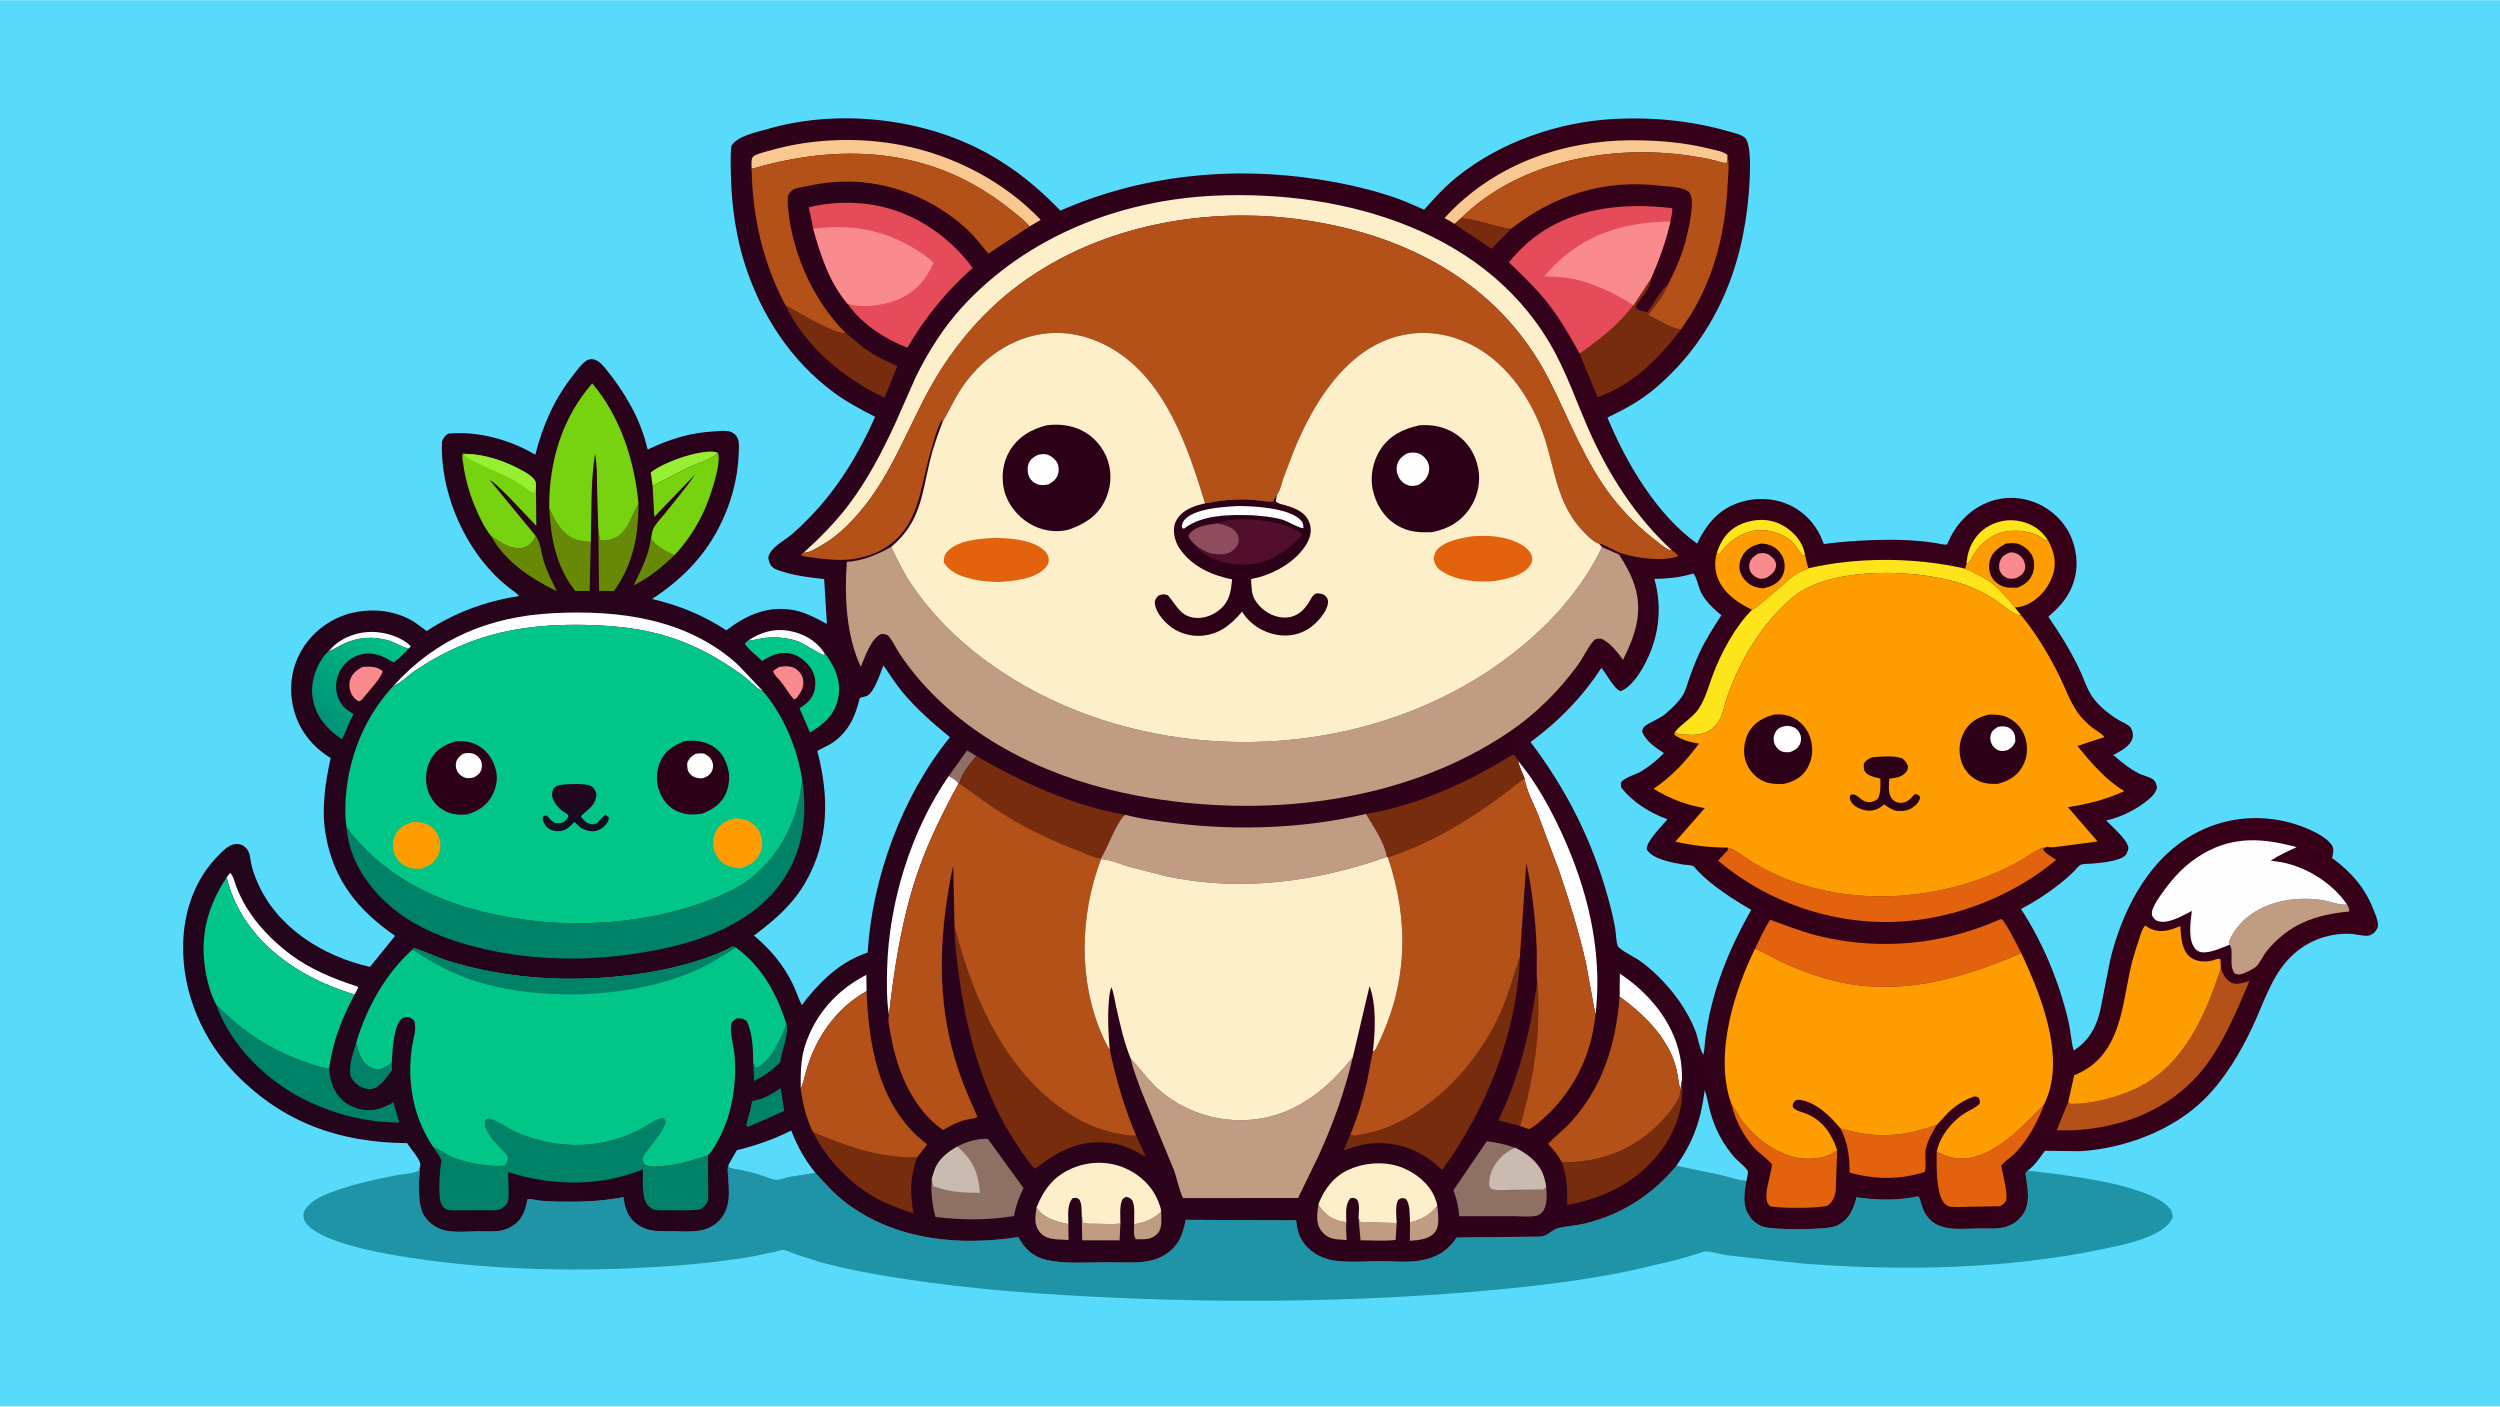 <svg version="1.1" xmlns="http://www.w3.org/2000/svg" style="display: block;" viewBox="0 0 2048 1152" width="1820" height="1024">
<defs>
	<linearGradient id="Gradient1" gradientUnits="userSpaceOnUse" x1="288.525" y1="1048.11" x2="1653.25" y2="249.439">
		<stop class="stop0" offset="0" stop-opacity="1" stop-color="rgb(34,5,28)"/>
		<stop class="stop1" offset="1" stop-opacity="1" stop-color="rgb(56,0,24)"/>
	</linearGradient>
	<linearGradient id="Gradient2" gradientUnits="userSpaceOnUse" x1="259.001" y1="584.008" x2="320.481" y2="522.487">
		<stop class="stop0" offset="0" stop-opacity="1" stop-color="rgb(0,147,120)"/>
		<stop class="stop1" offset="1" stop-opacity="1" stop-color="rgb(0,194,135)"/>
	</linearGradient>
	<linearGradient id="Gradient3" gradientUnits="userSpaceOnUse" x1="470.794" y1="643.901" x2="471.059" y2="678.131">
		<stop class="stop0" offset="0" stop-opacity="1" stop-color="rgb(36,4,30)"/>
		<stop class="stop1" offset="1" stop-opacity="1" stop-color="rgb(20,14,32)"/>
	</linearGradient>
</defs>
<path transform="translate(0,0)" fill="rgb(88,219,251)" d="M -0 -0 L 2048 0 L 2048 1152 L -0 1152 L -0 -0 z"/>
<path transform="translate(0,0)" fill="rgb(31,148,166)" d="M 344.315 954.002 C 343.225 965.017 341.443 986.043 347.32 995.537 C 351.165 1001.75 357.593 1006.28 364.736 1007.86 C 373.151 1009.72 383.911 1008.6 392.571 1008.53 C 398.503 1008.48 405.704 1009.1 411.461 1007.75 C 414.321 1007.07 417.611 1005.68 420.051 1004.05 C 428.131 998.624 430.374 991.431 432.115 982.311 C 434.576 981.719 438.413 982.874 440.965 983.214 C 445.864 983.867 450.741 984.073 455.677 984.19 C 474.53 984.634 492.107 984.094 510.682 980.565 C 511.36 984.812 512.034 989.078 513.886 993 C 516.974 999.539 522.371 1004.15 529.166 1006.56 C 535.757 1008.9 543.108 1008.36 550.009 1008.43 C 559.847 1008.53 571.949 1009.94 581 1005.62 C 587.648 1002.45 592.655 997.093 595.114 990.14 L 595.336 989.5 C 597.906 982.252 597.082 972.656 596.604 965.056 C 596.395 961.722 595.581 957.606 596.646 954.421 L 596.814 953.977 L 597.544 956.69 C 604.732 958.01 611.934 959.299 618.988 961.233 C 623.759 962.542 631.849 966.408 636.422 966.526 C 639.027 966.593 643.735 964.589 646.5 964.055 L 668.036 960.739 C 676.528 970.022 684.312 978.858 694.551 986.356 C 734.923 1015.92 785.977 1020.75 834.188 1013.25 L 835.881 1016.2 C 841.111 1024.59 847.787 1029.83 857.559 1032.03 C 872.675 1035.44 890.265 1033.95 905.718 1033.91 C 917.004 1033.88 929.354 1034.78 940.5 1032.98 C 945.484 1032.18 950.526 1030.24 954.764 1027.5 C 965.766 1020.38 968.91 1011.25 971.365 999.137 L 1061.78 999.529 L 1062.6 1005.35 C 1064.05 1013.98 1069.06 1021.13 1076.28 1026.07 C 1081.25 1029.46 1086.94 1031.61 1092.88 1032.48 C 1104.97 1034.27 1118.89 1033.04 1131.16 1033.03 C 1141.81 1033.02 1154.38 1034.32 1164.76 1032.27 C 1177.44 1029.76 1186.14 1024.5 1193.21 1013.68 L 1261.83 1012.91 C 1268.47 1012.3 1271.11 1007.13 1276.83 1005.81 C 1283.98 1004.16 1291.48 1003.84 1298.7 1002.09 C 1328.64 994.809 1353.71 978.532 1373.29 954.913 L 1409.47 962.502 C 1416.04 964.02 1423.96 966.953 1430.6 967.327 C 1429.12 975.728 1427.43 985.324 1431.43 993.268 C 1434.14 998.631 1438.81 1003.02 1444.56 1004.88 C 1452.84 1007.54 1497.93 1007.66 1504.87 1003.9 L 1505.5 1003.55 L 1506.79 1002.84 C 1515.38 997.903 1518.53 989.692 1520.86 980.66 C 1537.88 983.121 1554.56 983.465 1571.46 979.881 C 1572.92 981.542 1573.45 984.913 1574.15 987.075 C 1575.93 992.589 1578.49 997.076 1583.09 1000.75 C 1592.86 1008.55 1607.87 1006.32 1619.69 1006.23 C 1626.05 1006.18 1633.03 1006.63 1639.29 1005.76 C 1646.16 1004.81 1652.53 1001.04 1656.65 995.48 C 1663.99 985.584 1660.87 972.253 1659.22 961 L 1660.96 958.868 C 1688.08 961.857 1756.46 969.252 1775.78 987.956 C 1778.94 991.02 1779.77 993.13 1779.83 997.5 C 1778 1001.31 1775.63 1003.78 1772.22 1006.26 C 1759.22 1015.7 1739.24 1019.62 1723.76 1022.88 C 1644.12 1039.66 1558.56 1041.24 1477.61 1035.02 L 1415.69 1028.28 C 1410.16 1027.57 1402.06 1024.96 1396.76 1025.08 C 1394.88 1025.12 1391.77 1026.61 1389.85 1027.2 L 1373.15 1032.07 L 1336.81 1040.59 C 1299.76 1048.36 1262.02 1053.01 1224.35 1056.52 C 1123.33 1065.92 1020.83 1067.48 919.509 1063.23 C 858.704 1060.68 797.856 1056.53 737.688 1047.11 C 715.745 1043.68 693.072 1039.61 671.661 1033.67 L 652.444 1027.62 C 649.281 1026.49 645.282 1024.4 642.046 1023.84 C 640.606 1023.59 636.705 1024.92 635.132 1025.28 L 617.131 1029.02 C 595.525 1032.77 573.942 1035.15 552.086 1036.77 C 477.578 1042.28 399.923 1040.95 326.098 1028.59 C 307.99 1025.56 260.618 1016.78 250.377 1001.33 C 248.724 998.842 248.061 995.94 248.935 993 C 249.77 990.191 252.155 987.837 254.272 985.907 C 259.878 980.796 267.853 977.789 274.947 975.268 C 291.287 969.459 307.974 965.852 324.969 962.557 C 330.373 961.509 338.085 961.434 342.872 959 L 344.315 954.002 z"/>
<path transform="translate(0,0)" fill="url(#Gradient1)" d="M 344.315 954.002 L 344.304 953.408 C 343.986 949.184 336.171 940.876 333.604 936.34 C 278.493 935.867 232.471 919.858 193.442 880.03 C 166.193 852.222 149.563 813.823 149.988 774.778 C 150.297 746.45 159.702 719.241 180.218 699.313 C 184.03 695.609 188.309 691.202 194 691.241 C 197.151 691.262 199.97 692.597 202 695 C 204.933 698.469 204.999 703.591 205.91 707.87 C 206.899 712.522 208.588 717.114 210.412 721.5 C 226.17 759.395 264.458 783.293 303.097 791.925 L 323.649 766.523 C 293.35 745.463 273.579 721.412 266.925 684.344 C 263.148 663.305 266.285 641.476 270.91 620.847 C 255.532 611.448 244.459 597.437 240.296 579.674 C 236.314 562.685 238.903 545.422 248.273 530.589 C 257.364 516.197 272.434 505.515 289.053 501.791 C 306.257 497.937 324.482 500.084 339.6 509.5 L 349.536 516.797 C 372.364 501.811 398.017 492.238 425.031 488.234 C 423.833 485.899 419.488 483.378 417.397 481.706 C 412.963 478.16 408.793 474.458 404.814 470.406 C 377.79 442.888 360.48 400.174 362.042 361.5 C 363.493 358.499 364.358 356.652 367.5 355.076 C 391.527 352.79 417.92 360.041 438.475 372.386 C 444.886 347.736 453.843 327.055 469.795 306.879 C 472.73 303.167 476.196 298.066 480.146 295.444 C 481.95 294.247 484.084 293.752 486.217 294.223 C 490.642 295.2 493.956 299.273 496.674 302.603 C 504.169 311.786 510.889 321.66 516.627 332.031 C 523.126 343.776 527.394 355.087 530.574 368.082 C 549.16 359.465 564.966 354.325 585.529 353.199 C 589.608 352.975 594.975 352.22 598.83 353.686 C 601.394 354.66 603.498 356.765 604.494 359.355 C 605.886 362.975 605.266 368.117 605.125 371.952 C 604.34 393.339 598.216 414.517 588.217 433.407 C 575.374 457.669 556.991 475.601 534.198 490.558 C 556.759 495.905 575.481 503.543 595.027 516.178 C 610.655 504.368 626.925 496.582 647.076 499.158 C 658.42 500.609 667.55 505.735 677.404 511.008 L 675.131 474.194 C 663.44 473.024 652.521 471.671 641.266 468.186 C 637.988 467.171 633.999 466.204 631.782 463.361 C 630.192 461.321 629.773 458.99 629.338 456.5 C 631.539 447.895 641.842 443.316 648.29 437.858 C 653.764 433.225 658.888 428.216 663.872 423.062 C 686.559 399.599 703.835 371.063 716.898 341.281 C 705.159 335.306 693.782 329.305 683.143 321.455 C 648.018 295.535 623.956 258.571 610.531 217.368 C 603.055 194.425 599.548 169.807 598.836 145.752 C 598.578 137.02 598.152 128.201 599.105 119.5 C 603.635 111.273 620.043 108.071 628.597 105.586 C 686.3 88.817 755.959 96.336 808.564 125.315 C 831.788 138.109 850.328 153.467 868.671 172.373 C 934.962 143.28 1008.49 135.763 1079.84 146.769 C 1103.64 150.44 1128.19 155.973 1150.68 164.704 L 1166.62 171.633 C 1175.16 162.144 1183.76 152.629 1193.74 144.618 C 1229.49 115.928 1276.73 99.723 1322.3 97.291 C 1353.77 95.612 1386.03 98.766 1416.33 107.578 C 1419.9 108.614 1426.96 110.177 1429.5 112.738 C 1435.67 118.956 1433.31 148.978 1432.6 158.08 C 1427.72 220.392 1404.34 276.79 1356.08 317.838 C 1344.21 327.938 1330.85 335.256 1316.81 341.901 C 1332.16 379.047 1357.03 421.39 1390.27 445.191 C 1397.53 430.047 1406.99 417.861 1423.51 411.987 C 1437.56 406.991 1453.47 407.482 1466.95 414.044 C 1477.92 419.385 1486.16 428.169 1491.47 439.107 C 1491.91 440.027 1493.69 445.078 1494.23 445.492 C 1494.71 445.857 1495.43 445.334 1496.02 445.256 C 1509.33 443.529 1522.8 442.665 1536.21 442.23 C 1552.48 441.703 1569.59 442.181 1585.7 444.694 C 1588.41 445.117 1592.52 446.418 1595.09 445.866 C 1601.3 430.587 1612.24 418.069 1627.71 411.654 C 1640.78 406.236 1655.47 406.501 1668.46 412.022 C 1681.05 417.371 1691.79 427.794 1696.94 440.517 C 1702.22 453.552 1702.71 468.078 1697.09 481.062 C 1692.71 491.184 1686.18 498.012 1677.97 505.091 C 1687.43 518.614 1695.76 532.297 1703.03 547.141 C 1706.74 554.702 1709.41 564.097 1714.18 570.918 C 1719.24 578.166 1727.92 585.099 1735.5 589.684 C 1738.25 591.35 1742.92 593.045 1744.98 595.408 C 1746.91 597.623 1747.69 601.493 1747.01 604.351 C 1745.49 610.694 1737.77 614.866 1732.55 617.652 L 1731.22 618.354 C 1737.81 624.146 1744.31 629.461 1752.16 633.497 C 1755.56 635.245 1761.2 636.274 1764.01 638.534 C 1765.87 640.039 1766.42 642.278 1766.99 644.5 C 1766.6 648.705 1763.17 652.239 1760.09 654.809 C 1750.38 662.916 1737.76 669.292 1725.36 671.99 C 1730.67 677.573 1742.35 687.116 1743.68 694.5 C 1742.84 697.603 1742.44 699.973 1739.5 701.843 C 1733.59 705.603 1720.39 706.799 1713.55 707.356 C 1711.04 707.561 1707.12 707.356 1704.83 708.13 C 1703.08 708.718 1700.3 712.318 1698.94 713.698 C 1695.19 717.498 1691.19 720.862 1687.01 724.178 C 1677.23 731.932 1666.66 738.692 1655.62 744.518 C 1673.65 772.269 1686.55 803.447 1694.28 835.605 C 1696.25 843.791 1696.57 852.419 1698.75 860.467 C 1711.05 852.618 1717.48 841.286 1720.6 827.188 L 1728.75 785.815 C 1738.14 747.698 1757.47 708.29 1791.44 686.593 C 1815.59 671.166 1843.78 666.507 1871.74 672.687 C 1882.75 675.121 1903.72 682.622 1910.24 692.202 C 1912.28 695.196 1911.18 699.452 1910.5 702.744 C 1925.66 713.964 1936.93 726.39 1944.01 744.202 C 1945.53 748.043 1947.49 752.425 1948.04 756.5 C 1948.34 758.666 1947.62 760.577 1946.33 762.307 C 1944.88 764.263 1942.46 766.1 1939.97 766.361 C 1935.47 766.834 1929.83 764.98 1925.13 764.84 C 1905.21 764.244 1887.02 771.876 1873.7 786.732 C 1860 801.999 1853.66 823.327 1844.99 841.653 C 1835.22 862.331 1822.44 883.752 1806.16 899.985 C 1780.24 925.82 1740.55 940.719 1704.36 942.916 L 1675.2 942.582 C 1671.05 948.152 1666.79 954.922 1660.96 958.868 L 1659.22 961 C 1660.87 972.253 1663.99 985.584 1656.65 995.48 C 1652.53 1001.04 1646.16 1004.81 1639.29 1005.76 C 1633.03 1006.63 1626.05 1006.18 1619.69 1006.23 C 1607.87 1006.32 1592.86 1008.55 1583.09 1000.75 C 1578.49 997.076 1575.93 992.589 1574.15 987.075 C 1573.45 984.913 1572.92 981.542 1571.46 979.881 C 1554.56 983.465 1537.88 983.121 1520.86 980.66 C 1518.53 989.692 1515.38 997.903 1506.79 1002.84 L 1505.5 1003.55 L 1504.87 1003.9 C 1497.93 1007.66 1452.84 1007.54 1444.56 1004.88 C 1438.81 1003.02 1434.14 998.631 1431.43 993.268 C 1427.43 985.324 1429.12 975.728 1430.6 967.327 C 1423.96 966.953 1416.04 964.02 1409.47 962.502 L 1373.29 954.913 C 1353.71 978.532 1328.64 994.809 1298.7 1002.09 C 1291.48 1003.84 1283.98 1004.16 1276.83 1005.81 C 1271.11 1007.13 1268.47 1012.3 1261.83 1012.91 L 1193.21 1013.68 C 1186.14 1024.5 1177.44 1029.76 1164.76 1032.27 C 1154.38 1034.32 1141.81 1033.02 1131.16 1033.03 C 1118.89 1033.04 1104.97 1034.27 1092.88 1032.48 C 1086.94 1031.61 1081.25 1029.46 1076.28 1026.07 C 1069.06 1021.13 1064.05 1013.98 1062.6 1005.35 L 1061.78 999.529 L 971.365 999.137 C 968.91 1011.25 965.766 1020.38 954.764 1027.5 C 950.526 1030.24 945.484 1032.18 940.5 1032.98 C 929.354 1034.78 917.004 1033.88 905.718 1033.91 C 890.265 1033.95 872.675 1035.44 857.559 1032.03 C 847.787 1029.83 841.111 1024.59 835.881 1016.2 L 834.188 1013.25 C 785.977 1020.75 734.923 1015.92 694.551 986.356 C 684.312 978.858 676.528 970.022 668.036 960.739 L 646.5 964.055 C 643.735 964.589 639.027 966.593 636.422 966.526 C 631.849 966.408 623.759 962.542 618.988 961.233 C 611.934 959.299 604.732 958.01 597.544 956.69 L 596.814 953.977 L 596.646 954.421 C 595.581 957.606 596.395 961.722 596.604 965.056 C 597.082 972.656 597.906 982.252 595.336 989.5 L 595.114 990.14 C 592.655 997.093 587.648 1002.45 581 1005.62 C 571.949 1009.94 559.847 1008.53 550.009 1008.43 C 543.108 1008.36 535.757 1008.9 529.166 1006.56 C 522.371 1004.15 516.974 999.539 513.886 993 C 512.034 989.078 511.36 984.812 510.682 980.565 C 492.107 984.094 474.53 984.634 455.677 984.19 C 450.741 984.073 445.864 983.867 440.965 983.214 C 438.413 982.874 434.576 981.719 432.115 982.311 C 430.374 991.431 428.131 998.624 420.051 1004.05 C 417.611 1005.68 414.321 1007.07 411.461 1007.75 C 405.704 1009.1 398.503 1008.48 392.571 1008.53 C 383.911 1008.6 373.151 1009.72 364.736 1007.86 C 357.593 1006.28 351.165 1001.75 347.32 995.537 C 341.443 986.043 343.225 965.017 344.315 954.002 z"/>
<path transform="translate(0,0)" fill="rgb(142,112,100)" d="M 777.214 635.592 L 792.247 614.566 L 799.785 619.199 C 795.233 624.824 786.963 634.493 786.029 641.742 L 785.101 641.951 C 783.836 639.039 779.832 637.254 777.214 635.592 z"/>
<path transform="translate(0,0)" fill="rgb(254,254,254)" d="M 269.007 533.551 L 272.625 529.746 C 281.224 521.382 293.894 517.198 305.737 517.526 C 315.937 517.808 329.314 521.675 336.5 529.336 L 334.906 531.164 L 334.309 531.043 C 328.8 529.794 323.993 526.209 318.466 524.606 C 305.434 520.825 292.809 521.741 280.616 527.715 C 276.868 529.551 272.94 532.303 269.007 533.551 z"/>
<path transform="translate(0,0)" fill="rgb(192,156,130)" d="M 929.073 1002.86 C 937.478 1001.2 945.307 998.684 951.246 992.255 C 951.252 997.973 952.474 1006.09 948.227 1010.44 C 943.731 1015.05 939.024 1015.11 933.001 1015.08 L 930.5 1015.05 C 928.278 1012.4 929.117 1006.43 929.073 1002.86 z"/>
<path transform="translate(0,0)" fill="rgb(254,254,254)" d="M 612.76 524.703 C 623.245 517.531 634.542 514.394 647.16 516.803 C 657.99 518.87 668.147 524.412 674.533 533.609 L 675.789 535.621 C 675.312 535.902 674.906 536.399 674.356 536.462 C 673.646 536.544 656.579 526.304 654.096 525.409 C 645.209 522.205 635.25 521.339 625.887 522.509 C 621.671 523.036 617.72 524.426 613.455 524.672 L 612.76 524.703 z"/>
<path transform="translate(0,0)" fill="rgb(0,130,105)" d="M 644.27 838.74 C 646.409 847.534 640.206 861.002 639.06 870.334 C 632.149 876.714 626.274 881.266 617.754 885.376 L 617.034 870.514 L 619 874.719 L 620.301 874.257 C 632.03 868.726 639.785 850.375 644.27 838.74 z"/>
<path transform="translate(0,0)" fill="rgb(192,156,130)" d="M 1080.1 986.133 C 1081.65 990.668 1087.72 995.936 1091.95 998.036 C 1095.27 999.678 1099.24 1000.64 1102.9 1001.1 C 1102.5 1005.9 1102.98 1010.94 1103.14 1015.76 L 1095.56 1015.16 C 1090.18 1014.61 1086.08 1012.83 1082.66 1008.46 C 1077.46 1001.8 1079.04 993.833 1080.1 986.133 z"/>
<path transform="translate(0,0)" fill="rgb(192,156,130)" d="M 1155.08 1001.33 C 1165.45 998.474 1170.39 995.801 1177.4 987.742 C 1177.96 994.214 1179.84 1004 1175.37 1009.42 C 1170.69 1015.08 1162.57 1015.75 1155.72 1016.28 L 1154.96 1016.33 L 1155.08 1001.33 z"/>
<path transform="translate(0,0)" fill="rgb(249,139,142)" d="M 638.072 546.231 C 642.907 545.451 648.362 545.076 652.491 548.164 C 655.321 550.281 657.489 553.412 657.956 556.957 C 658.763 563.084 656.019 567.096 652.5 571.792 L 650.515 572.871 C 646.3 568.415 643.384 562.819 639.495 558.063 C 637.743 555.92 633.659 552.189 633.357 549.5 L 638.072 546.231 z"/>
<path transform="translate(0,0)" fill="rgb(192,156,130)" d="M 849.078 989.07 C 854.742 997.629 864.512 1000.44 874.186 1002.43 L 875.19 1002.63 L 875.341 1015.63 L 865.5 1015.14 C 860.204 1014.69 855.228 1013.51 851.754 1009.2 C 846.694 1002.91 848.181 996.425 849.078 989.07 z"/>
<path transform="translate(0,0)" fill="rgb(192,156,130)" d="M 886.113 993.917 L 886.991 1001.5 C 890.27 1002.81 894.551 1002.33 898.07 1002.35 C 904.471 1002.39 911.517 1002.98 917.85 1002.21 L 917.182 1015.93 L 886.567 1015.95 L 886.113 993.917 z"/>
<path transform="translate(0,0)" fill="rgb(192,156,130)" d="M 1112.91 997.522 L 1114.5 1000.89 L 1144.14 1001.79 L 1143.3 1015.59 C 1134.17 1016.8 1123.82 1015.88 1114.55 1015.91 L 1112.91 997.522 z"/>
<path transform="translate(0,0)" fill="rgb(104,137,5)" d="M 533.272 441.232 C 538.071 448.08 545.071 451.3 552.512 454.652 C 542.294 464.427 531.816 473.172 519.024 479.388 C 525.141 467.113 531.283 454.96 533.272 441.232 z"/>
<path transform="translate(0,0)" fill="rgb(249,139,142)" d="M 296.954 546.158 C 303.507 545.877 308 545.515 313.428 549.5 C 313.303 554.204 301.09 567.133 297.856 571.262 C 296.396 573.051 296.156 573.686 293.892 574.375 C 291.354 573.053 289.298 571.064 287.979 568.5 C 286.3 565.24 285.706 560.628 286.739 557.077 C 288.34 551.573 292.174 548.84 296.954 546.158 z"/>
<path transform="translate(0,0)" fill="rgb(150,239,51)" d="M 534.627 397.984 L 533.105 386.851 C 538.842 382.282 547.275 378.622 554.153 376.058 C 561.854 373.187 580.743 367.449 588.174 370.85 C 583.241 376.358 569.921 379.943 563.007 383.237 L 534.627 397.984 z"/>
<path transform="translate(0,0)" fill="rgb(0,130,105)" d="M 639.558 891.288 L 642.423 909.915 L 614.5 922.317 L 612.438 922.864 L 611.226 922 L 615.009 907.738 C 615.299 906.473 615.687 902.873 616.33 901.913 C 616.384 901.832 621.948 900.463 622.505 900.296 C 628.769 898.408 634.13 894.821 639.558 891.288 z"/>
<path transform="translate(0,0)" fill="rgb(120,44,14)" d="M 1196.79 178.57 C 1210.94 179.632 1223.82 185.35 1237.76 187.444 L 1221.91 203.659 L 1191.39 183.256 L 1196.79 178.57 z"/>
<path transform="translate(0,0)" fill="rgb(254,228,27)" d="M 1610.87 461.815 L 1611.8 455.342 C 1613.65 446.064 1618.99 437.323 1627 432.125 C 1635.58 426.56 1645.53 424.69 1655.5 426.972 C 1665.26 429.207 1672.56 434.307 1677.89 442.769 L 1677.38 442.759 C 1673.96 442.544 1672.21 439.827 1669.24 438.507 C 1655.9 432.566 1638.74 433.137 1627.18 442.579 C 1624.35 444.891 1621.49 447.586 1619.27 450.5 C 1617.17 453.274 1614 461.157 1610.87 461.815 z"/>
<path transform="translate(0,0)" fill="rgb(0,130,105)" d="M 291.755 854.151 C 293.636 861.332 295.881 870.084 302.994 873.898 C 303.99 874.432 304.932 874.768 306 875.116 L 306.962 875.437 C 309.972 876.323 313.146 875.442 315.802 873.908 L 319.5 871.442 L 320.907 870.557 L 321.183 876.5 C 317.899 880.9 313.481 887.338 308.845 890.322 C 305.998 892.154 302.202 892.385 298.992 891.511 C 294.502 890.288 290.117 887.022 287.963 882.818 C 284.376 875.816 289.562 861.388 291.755 854.151 z"/>
<path transform="translate(0,0)" fill="rgb(254,228,27)" d="M 1406.32 453.071 C 1409.3 443.579 1414.53 435.268 1423.61 430.5 C 1432.49 425.832 1444.19 424.218 1453.84 427.399 C 1463.44 430.565 1471.82 437.51 1476.32 446.651 C 1477.48 448.988 1478.1 451.663 1478.69 454.193 L 1476.98 455.029 C 1472.84 450.907 1470.99 445.683 1466.04 441.979 C 1458.14 436.065 1447.07 432.963 1437.25 434.562 C 1425.36 436.496 1415.38 444.361 1408.48 453.829 L 1406.32 453.071 z"/>
<path transform="translate(0,0)" fill="rgb(104,137,5)" d="M 438.836 438.91 C 442.674 443.572 443.452 453.162 445.301 459.178 C 447.971 467.864 452.199 476.003 456.124 484.179 C 434.955 473.745 414.074 460.291 402.302 438.987 C 406.359 441.748 410.549 444.733 415.058 446.712 C 419.526 448.673 425.562 449.996 430.224 448.04 C 434.219 446.363 437.254 442.873 438.836 438.91 z"/>
<path transform="translate(0,0)" fill="rgb(254,254,254)" d="M 655.955 891.856 C 655.856 879.709 655.783 867.937 659.562 856.237 C 667.849 830.573 685.807 810.662 709.701 798.469 L 709.891 811.8 C 684.746 825.883 668.064 850.138 660.322 877.526 C 658.986 882.254 658.095 887.435 655.955 891.856 z"/>
<path transform="translate(0,0)" fill="rgb(254,254,254)" d="M 185.701 718.629 L 188.5 714.886 C 191.119 717.063 192.32 723.018 193.62 726.302 C 195.789 731.779 198.391 737.347 201.415 742.39 C 210.491 757.525 223.404 770.754 237.427 781.359 C 253.607 793.594 272.168 801.225 291.3 807.551 C 292.709 808.017 292.825 807.626 293.371 809.13 L 290.477 814.581 C 273.665 809.423 258.422 802.963 243.425 793.694 C 215.49 776.427 193.401 750.982 185.701 718.629 z"/>
<path transform="translate(0,0)" fill="rgb(254,254,254)" d="M 1326.82 816.368 L 1326.96 797.442 C 1350.58 813.097 1370.32 836.345 1376.16 864.641 C 1377.48 871.02 1378.04 878.157 1377.88 884.672 C 1377.38 887.5 1376.77 890.339 1376.63 893.211 C 1375.51 888.857 1374.97 884.69 1374.24 880.267 C 1369.73 853.104 1348.14 831.672 1326.82 816.368 z"/>
<path transform="translate(0,0)" fill="rgb(120,44,14)" d="M 1259.24 804.471 C 1260.43 813.095 1260.17 821.812 1260.1 830.496 C 1259.83 861.944 1253.83 892.111 1245.23 922.234 L 1227.52 917.663 C 1245.02 880.866 1253.7 844.73 1259.24 804.471 z"/>
<path transform="translate(0,0)" fill="rgb(104,137,5)" d="M 449.909 415.939 C 454.181 426.152 459.969 437.039 470.773 441.519 C 475.023 443.281 479.51 443.194 483.974 443.862 L 483.014 483.987 L 471.236 483.989 C 455.456 464.051 451.216 440.645 449.909 415.939 z"/>
<path transform="translate(0,0)" fill="rgb(104,137,5)" d="M 523.063 412.651 C 523.068 438.892 518.523 462.284 502.94 484.016 L 490.767 483.895 L 490.112 432.801 L 491.276 441.959 C 494.318 443.23 496.786 442.767 500 441.918 C 514.117 438.189 516.236 424.152 522.561 413.487 L 523.063 412.651 z"/>
<path transform="translate(0,0)" fill="rgb(88,219,251)" d="M 1373.29 954.913 C 1387.49 934.531 1393.28 917.6 1396.53 892.864 C 1398.68 898.924 1399.5 905.34 1401.26 911.516 C 1405.18 925.222 1411.44 937.006 1420.74 947.814 C 1423.36 950.857 1430.26 955.991 1431.76 959.097 C 1432.46 960.545 1431.02 965.594 1430.6 967.327 C 1423.96 966.953 1416.04 964.02 1409.47 962.502 L 1373.29 954.913 z"/>
<path transform="translate(0,0)" fill="rgb(88,219,251)" d="M 596.814 953.977 L 603.657 942.073 C 619.711 938.202 633.375 933.34 648.176 925.963 C 653.317 939.177 659.122 949.704 668.036 960.739 L 646.5 964.055 C 643.735 964.589 639.027 966.593 636.422 966.526 C 631.849 966.408 623.759 962.542 618.988 961.233 C 611.934 959.299 604.732 958.01 597.544 956.69 L 596.814 953.977 z"/>
<path transform="translate(0,0)" fill="rgb(254,254,254)" d="M 777.214 635.592 C 779.832 637.254 783.836 639.039 785.101 641.951 C 772.058 665.912 759.906 690.477 751.148 716.369 C 738.592 753.496 732.719 792.491 728.18 831.272 C 726.279 819.15 726.414 805.711 726.733 793.458 C 728.146 739.294 746.269 680.217 777.214 635.592 z"/>
<path transform="translate(0,0)" fill="rgb(2,198,136)" d="M 612.76 524.703 L 613.455 524.672 C 617.72 524.426 621.671 523.036 625.887 522.509 C 635.25 521.339 645.209 522.205 654.096 525.409 C 656.579 526.304 673.646 536.544 674.356 536.462 C 674.906 536.399 675.312 535.902 675.789 535.621 C 677.124 536.259 679.671 540.728 680.5 542.08 C 686.267 551.487 689.091 562.102 686.373 573.017 C 683.089 586.202 674.573 593.31 663.534 599.921 L 655.004 580.149 C 660.517 576.507 665.398 572.583 667.091 565.876 C 668.694 559.521 668.056 553.541 664.62 547.89 C 661.154 542.188 654.511 536.75 647.873 535.318 C 638.86 533.373 631.731 536.713 624.31 541.297 C 620.9 537.696 611.81 531 610.168 527 L 612.76 524.703 z"/>
<path transform="translate(0,0)" fill="url(#Gradient2)" d="M 269.007 533.551 C 272.94 532.303 276.868 529.551 280.616 527.715 C 292.809 521.741 305.434 520.825 318.466 524.606 C 323.993 526.209 328.8 529.794 334.309 531.043 L 334.906 531.164 C 331.005 534.883 326.921 539.657 322.393 542.534 C 313.778 537.286 306.155 533.55 295.841 535.965 C 289.149 537.532 282.65 542.3 279.169 548.219 C 275.494 554.469 274.265 562.03 276.25 569.031 C 277.853 574.683 280.757 579.062 285.647 582.33 L 288.965 584.429 C 289.14 584.535 289.482 584.541 289.491 584.745 C 289.522 585.394 287.632 588.726 287.272 589.499 L 280.23 605.493 C 268.306 597.813 259.318 587.541 256.421 573.223 C 253.983 561.177 257.595 548.631 264.4 538.643 C 265.746 536.667 267.151 535.057 269.007 533.551 z"/>
<path transform="translate(0,0)" fill="rgb(254,254,254)" d="M 1243.59 623.017 C 1258.36 640.866 1269.78 661.473 1279.43 682.481 C 1300.1 727.42 1312.26 776.552 1307.57 826.315 L 1306.94 831.056 L 1299.12 788.399 C 1293.36 762.924 1285.63 737.961 1277.22 713.25 L 1260.11 667.56 C 1256.4 658.261 1250.14 647.015 1248.87 637.246 C 1246.76 632.437 1244.66 628.218 1243.59 623.017 z"/>
<path transform="translate(0,0)" fill="rgb(120,44,14)" d="M 643.432 249.952 C 653.538 255.324 682.622 273.398 692.867 272.742 C 699.574 278.049 705.533 283.685 712.759 288.398 C 719.839 293.015 727.43 296.32 735.14 299.709 L 724.584 325.639 C 690.85 309.758 660.045 284.005 643.432 249.952 z"/>
<path transform="translate(0,0)" fill="rgb(226,98,14)" d="M 1507.65 924.235 C 1536.13 932.631 1558.79 931.469 1586.76 921.23 C 1582.74 927.877 1578.87 934.449 1577.41 942.213 C 1576.69 946.036 1578.36 957.329 1576.71 959.817 C 1576.35 960.361 1569.3 961.979 1567.93 962.305 C 1550.65 966.421 1532.25 965.187 1515.26 960.498 C 1514.99 947.049 1514.03 936.386 1507.65 924.235 z"/>
<path transform="translate(0,0)" fill="rgb(120,44,14)" d="M 666.068 927.339 C 694.112 939.241 720.403 948.713 751.349 947.861 C 745.402 963.598 745.433 977.599 748.322 993.898 C 738.452 990.522 728.373 987.054 719.141 982.131 C 697.003 970.322 677.289 949.724 666.068 927.339 z"/>
<path transform="translate(0,0)" fill="rgb(192,156,130)" d="M 1826.24 773.909 C 1825.86 770.838 1826.71 769.193 1828.22 766.5 C 1842.88 740.461 1875.17 732.981 1902.81 737.271 C 1908.03 738.082 1918.14 741.941 1922.64 740.738 C 1923.8 742.929 1924.67 743.967 1924.5 746.554 C 1896.54 749.193 1875.21 756.757 1856.89 778.982 C 1854.24 782.2 1850.8 789.677 1848.15 791.821 C 1845.73 793.785 1838.39 797.515 1835.29 798.048 C 1833.87 798.293 1832.29 797.858 1830.92 797.5 C 1825.2 791.384 1830.58 776.936 1826.24 773.909 z"/>
<path transform="translate(0,0)" fill="rgb(249,200,145)" d="M 1191.39 183.256 C 1189.03 181.414 1185.93 179.999 1183.3 178.523 L 1188.12 173.404 C 1227.07 133.854 1280.16 115.26 1335.11 114.778 C 1357.68 114.58 1380.28 116.515 1402.19 122.112 C 1406.23 123.144 1412.14 123.972 1415.16 126.938 L 1414.95 133 C 1412.44 134.083 1407.71 132.041 1404.93 131.345 C 1398.11 129.642 1391.02 128.387 1384.07 127.386 C 1319.25 118.059 1245.16 131.5 1196.79 178.57 L 1191.39 183.256 z"/>
<path transform="translate(0,0)" fill="rgb(119,210,16)" d="M 588.174 370.85 C 591.359 380.06 580.517 410.806 575.963 420.142 C 569.66 433.064 562.369 444.151 552.512 454.652 C 545.071 451.3 538.071 448.08 533.272 441.232 C 533.917 438.465 534.002 435.653 535.193 433 C 537.009 428.953 541.323 424.751 544.122 421.198 C 552.603 410.431 561.869 399.869 569.485 388.485 L 536.019 423.285 L 534.627 397.984 L 563.007 383.237 C 569.921 379.943 583.241 376.358 588.174 370.85 z"/>
<path transform="translate(0,0)" fill="rgb(254,254,254)" d="M 322.415 561.612 C 357.577 522.732 401.191 504.9 453.117 502.179 C 507.065 499.353 562.95 506.615 604.388 544.269 L 624.706 565.662 C 620.995 565.043 614.445 557.899 611.22 555.336 C 606.431 551.531 601.26 548.102 596.15 544.746 C 585.802 537.951 575.029 532.125 563.612 527.334 C 536.303 515.874 509.029 512.371 479.617 511.778 C 440.509 510.99 404.637 515.558 368.965 532.631 C 358.94 537.429 349.251 543.086 340.045 549.305 C 334.78 552.861 328.616 559.216 322.86 561.454 L 322.415 561.612 z"/>
<path transform="translate(0,0)" fill="rgb(226,98,14)" d="M 1418.57 904.747 L 1418.98 905.249 C 1422.51 909.675 1424.83 914.918 1428.34 919.429 C 1439.22 933.413 1457.47 946.567 1475.4 948.762 C 1484.61 949.888 1496.48 948.53 1504.11 942.815 L 1505.01 942.011 L 1503.84 974.642 C 1503.13 980.197 1501.68 984.003 1497.21 987.5 C 1490.02 989.887 1457.56 989.844 1450 987.953 C 1448.4 986.238 1447.74 985.403 1447.29 982.999 C 1446.02 976.246 1449.36 966.446 1450.59 959.524 C 1450.81 958.281 1451.84 954.851 1451.62 953.746 C 1451.31 952.241 1439.61 943.011 1437.55 940.792 C 1428.76 931.35 1421.32 917.32 1418.57 904.747 z"/>
<path transform="translate(0,0)" fill="rgb(249,200,145)" d="M 615.712 138.216 C 615.731 135.707 615.045 129.701 616.947 128.184 C 620.129 125.646 627.454 124.121 631.435 122.981 C 665.428 113.239 704.05 112.021 738.667 118.791 C 781.276 127.124 822.373 148.408 852.551 179.935 L 843.342 185.397 C 839.414 180.516 834.145 176.577 829.287 172.66 C 818.793 164.2 808.056 156.821 796.23 150.353 C 739.494 119.323 676.297 120.465 615.712 138.216 z"/>
<path transform="translate(0,0)" fill="rgb(120,44,14)" d="M 1376.63 893.211 C 1376.77 890.339 1377.38 887.5 1377.88 884.672 C 1380.05 907.86 1371.89 929.474 1357.05 947.178 C 1338.04 969.847 1312.44 981.584 1283.88 987 C 1284.02 974.338 1283.9 963.834 1279.33 951.714 L 1287 951.817 C 1315.38 950.893 1341.63 939.274 1360.99 918.592 C 1366.22 913.007 1376.87 900.989 1376.63 893.211 z"/>
<path transform="translate(0,0)" fill="rgb(226,98,14)" d="M 1586.56 943.354 C 1592.92 946.754 1600.7 949.186 1608 948.959 C 1633.68 948.161 1657.81 921.825 1674.5 904.726 C 1668.91 919.61 1661.7 932.916 1650.75 944.573 C 1648.36 947.122 1640.68 952.305 1639.47 954.851 C 1639.34 955.114 1640.19 958.493 1640.29 958.995 C 1641.49 965.257 1644.59 976.735 1643.5 982.807 C 1643.06 985.283 1640.43 986.781 1638.5 987.992 L 1611.81 988.442 C 1607.04 988.523 1601.68 989.081 1597 988.219 C 1595.33 987.912 1594.47 987.218 1593.28 986.064 C 1585.92 978.967 1586.44 955.303 1586.5 945.337 L 1586.56 943.354 z"/>
<path transform="translate(0,0)" fill="rgb(0,130,105)" d="M 177.141 822.917 C 198.754 844.982 222.576 860.751 252.061 870.517 C 257.362 872.273 264.136 874.928 269.67 875.071 C 269.978 881.263 271.319 887.527 274.262 893.024 C 278.581 901.091 285.03 905.677 293.704 908.138 C 304.569 911.219 312.96 908.113 322.365 902.848 L 326.977 919.519 C 299.553 918.955 276.001 913.363 251.275 901.512 C 219.373 886.221 189.075 856.845 177.141 822.917 z"/>
<path transform="translate(0,0)" fill="rgb(254,157,2)" d="M 1610.87 461.815 C 1614 461.157 1617.17 453.274 1619.27 450.5 C 1621.49 447.586 1624.35 444.891 1627.18 442.579 C 1638.74 433.137 1655.9 432.566 1669.24 438.507 C 1672.21 439.827 1673.96 442.544 1677.38 442.759 L 1677.89 442.769 C 1682.37 450.833 1684.77 459.803 1682.24 468.959 C 1679.31 479.591 1672.1 488.968 1662.35 494.226 C 1658.74 496.173 1654.67 497.227 1650.6 497.544 C 1645.27 490.995 1639.34 483.92 1632.83 478.548 C 1626.38 473.22 1617.6 469.23 1610.02 465.776 L 1610.87 461.815 z"/>
<path transform="translate(0,0)" fill="rgb(44,1,23)" d="M 1643.2 445.142 C 1646.78 444.942 1649.89 444.301 1653.41 445.459 C 1658.31 447.073 1662.95 451.018 1665.06 455.766 C 1666.83 459.776 1666.69 465.853 1665.08 469.924 C 1662.64 476.096 1658.52 478.747 1652.65 481.33 C 1649.39 481.276 1645.8 481.585 1642.63 480.796 C 1638.18 479.69 1633.97 476.731 1631.68 472.727 C 1629.3 468.56 1628.84 463.069 1630.24 458.5 C 1632.27 451.85 1637.48 448.376 1643.2 445.142 z"/>
<path transform="translate(0,0)" fill="rgb(249,139,142)" d="M 1646.28 452.5 C 1647.69 452.222 1648.79 452.397 1650.17 452.714 C 1653.31 453.437 1656.07 455.708 1657.59 458.535 C 1658.97 461.089 1659.62 464.384 1658.49 467.147 C 1657.11 470.515 1654.56 472.057 1651.45 473.5 C 1649.06 473.891 1646.68 474.336 1644.34 473.42 C 1641.57 472.334 1639.42 470.373 1638.31 467.585 C 1637.25 464.9 1637.5 461.565 1638.63 458.94 C 1640.24 455.235 1642.8 453.966 1646.28 452.5 z"/>
<path transform="translate(0,0)" fill="rgb(119,210,16)" d="M 402.302 438.987 C 396.439 431.709 392.303 422.594 388.742 414 C 384.29 403.254 381.106 391.455 379.463 379.94 C 379.075 377.22 378.218 373.957 379.293 371.369 L 383.163 371.729 C 397.567 372.355 412.367 377.244 425.083 383.932 C 429.151 386.071 433.983 388.57 437.052 392.005 C 439.348 394.575 438.978 396.116 439.052 399.339 L 439.338 430.63 C 433.84 424.991 405.581 394.028 401.33 393.229 L 438.836 438.91 C 437.254 442.873 434.219 446.363 430.224 448.04 C 425.562 449.996 419.526 448.673 415.058 446.712 C 410.549 444.733 406.359 441.748 402.302 438.987 z"/>
<path transform="translate(0,0)" fill="rgb(150,239,51)" d="M 383.163 371.729 C 397.567 372.355 412.367 377.244 425.083 383.932 C 429.151 386.071 433.983 388.57 437.052 392.005 C 439.348 394.575 438.978 396.116 439.052 399.339 L 437.5 403.786 C 431.579 401.373 425.709 395.719 419.882 392.5 C 413.706 389.088 382.409 376.495 379.804 372.543 L 383.163 371.729 z"/>
<path transform="translate(0,0)" fill="rgb(120,44,14)" d="M 1338.15 249.835 L 1352.53 227.952 L 1352.5 228.763 C 1352.05 236.722 1343.19 244.705 1339.67 251.664 C 1343.26 255.079 1344.77 254.466 1349.5 255.51 L 1350.09 254.692 C 1354.48 248.703 1358.26 241.893 1362.84 236.195 C 1363.88 234.9 1365.28 233.82 1366.54 232.735 L 1366.23 233.477 C 1362.49 242.283 1356.01 250.321 1350.24 257.868 C 1358.4 262.014 1367.97 268.131 1376.92 269.871 C 1359.01 293.432 1337.43 315.423 1308.69 325.159 L 1294.03 289.535 C 1310.63 277.97 1325.81 266.161 1338.15 249.835 z"/>
<path transform="translate(0,0)" fill="rgb(254,157,2)" d="M 1406.32 453.071 L 1408.48 453.829 C 1415.38 444.361 1425.36 436.496 1437.25 434.562 C 1447.07 432.963 1458.14 436.065 1466.04 441.979 C 1470.99 445.683 1472.84 450.907 1476.98 455.029 L 1478.69 454.193 C 1479.5 457.907 1480.13 461.851 1481.43 465.421 C 1477.3 467.203 1473.14 468.957 1469.43 471.533 C 1463.41 475.723 1438.45 499.074 1435.28 499.366 C 1424.82 494.278 1415.13 488.118 1409.23 477.764 C 1404.91 470.178 1404.09 461.409 1406.32 453.071 z"/>
<path transform="translate(0,0)" fill="rgb(44,1,23)" d="M 1442.82 445.092 C 1446.04 445.124 1449.85 446.12 1452.68 447.698 C 1456.83 450.016 1460.15 454.259 1461.33 458.854 C 1462.58 463.709 1462.12 468.64 1459.39 472.939 C 1455.82 478.554 1450.7 480.342 1444.57 481.834 C 1441.2 481.585 1437.5 480.888 1434.53 479.226 C 1430.14 476.771 1426.56 472.293 1425.34 467.4 C 1424.24 462.949 1425.45 458.332 1427.79 454.5 C 1431.33 448.702 1436.45 446.629 1442.82 445.092 z"/>
<path transform="translate(0,0)" fill="rgb(249,139,142)" d="M 1440.12 453.5 C 1441.82 452.92 1444.03 452.825 1445.82 453.115 C 1448.93 453.617 1452.22 456.271 1453.82 458.914 C 1454.95 460.795 1455.3 462.58 1454.73 464.722 C 1453.66 468.74 1450.8 470.874 1447.5 472.966 C 1445.52 473.622 1443.29 474.315 1441.21 473.797 C 1438.32 473.076 1435.84 471.21 1434.28 468.69 C 1432.92 466.492 1432.59 463.686 1433.27 461.197 C 1434.34 457.295 1436.86 455.451 1440.12 453.5 z"/>
<path transform="translate(0,0)" fill="rgb(253,239,201)" d="M 1080.1 986.133 C 1085.12 973.539 1092.94 963.169 1105.76 957.654 C 1118.79 952.052 1135.43 951.05 1148.71 956.375 C 1160.03 960.912 1170.64 969.363 1175.43 980.849 C 1176.36 983.072 1177.06 985.356 1177.4 987.742 C 1170.39 995.801 1165.45 998.474 1155.08 1001.33 C 1154.67 995.327 1155.46 986.189 1151.5 981.84 C 1148.25 981.175 1148.25 980.96 1145.5 982.738 C 1142.66 987.203 1144.06 996.531 1144.14 1001.79 L 1114.5 1000.89 L 1112.91 997.522 C 1113.05 993.038 1114.26 986.024 1111.5 982.295 C 1109.01 980.957 1108.88 980.976 1106.09 981.5 C 1101.66 987.091 1102.92 994.219 1102.9 1001.1 C 1099.24 1000.64 1095.27 999.678 1091.95 998.036 C 1087.72 995.936 1081.65 990.668 1080.1 986.133 z"/>
<path transform="translate(0,0)" fill="rgb(253,239,201)" d="M 849.078 989.07 C 855.203 973.991 863.319 963.258 878.672 956.791 C 892.106 951.133 907.572 950.887 921.061 956.554 C 933.441 961.754 943.795 971.407 948.82 983.962 C 949.904 986.671 950.97 989.333 951.246 992.255 C 945.307 998.684 937.478 1001.2 929.073 1002.86 C 928.983 997.957 929.898 988.252 927.874 983.95 C 926.624 981.293 925.065 981.144 922.5 980.232 L 919.847 981.919 C 916.801 986.39 917.885 996.723 917.85 1002.21 C 911.517 1002.98 904.471 1002.39 898.07 1002.35 C 894.551 1002.33 890.27 1002.81 886.991 1001.5 L 886.113 993.917 C 885.989 989.992 886.237 985.994 884.203 982.5 C 881.723 980.749 881.678 980.998 878.642 981.5 C 873.929 986.96 875.202 995.613 875.19 1002.63 L 874.186 1002.43 C 864.512 1000.44 854.742 997.629 849.078 989.07 z"/>
<path transform="translate(0,0)" fill="rgb(142,112,100)" d="M 1266.63 972.184 L 1266.84 974 C 1267.14 980.263 1267.62 988.974 1262.77 993.5 C 1261.53 994.657 1260.17 995.483 1258.5 995.839 C 1252.83 997.054 1245.16 996.153 1239.27 996.164 L 1195.32 996.188 C 1194.96 988.568 1193.24 981.981 1190.66 974.829 L 1217.93 934.841 C 1226.13 935.748 1233.53 937.324 1241.3 940.138 C 1251.22 945.071 1260.9 952.413 1264.56 963.379 C 1265.5 966.213 1266.27 969.215 1266.63 972.184 z"/>
<path transform="translate(0,0)" fill="rgb(202,187,176)" d="M 1241.3 940.138 C 1251.22 945.071 1260.9 952.413 1264.56 963.379 C 1265.5 966.213 1266.27 969.215 1266.63 972.184 L 1264.5 974.234 L 1238.08 974.52 C 1233.63 974.625 1228.6 975.185 1224.21 974.382 C 1221.58 973.901 1221.45 973.698 1219.97 971.5 C 1219.96 967.21 1220.29 963.321 1221.94 959.314 C 1225.6 950.476 1232.6 943.79 1241.3 940.138 z"/>
<path transform="translate(0,0)" fill="rgb(142,112,100)" d="M 784.09 939.149 C 791.643 935.088 800.592 932.399 809.26 932.847 L 838.451 973.085 C 834.747 980.558 832.105 987.82 830.705 996.08 C 808.865 999.599 788.217 999.346 766.304 996.834 C 763.782 987.689 762.299 974.916 763.305 965.463 C 764.538 962.224 765.15 958.767 766.693 955.639 C 770.399 948.126 777.124 943.325 784.09 939.149 z"/>
<path transform="translate(0,0)" fill="rgb(202,187,176)" d="M 784.09 939.149 C 797.338 950.181 801.203 960.248 802.782 977.028 C 789.214 976.969 777.304 976.492 764.474 971.5 L 763.305 965.463 C 764.538 962.224 765.15 958.767 766.693 955.639 C 770.399 948.126 777.124 943.325 784.09 939.149 z"/>
<path transform="translate(0,0)" fill="rgb(120,44,14)" d="M 1118.93 666.608 C 1148.61 662.075 1181.34 649.64 1207.86 635.806 L 1225.52 626.344 C 1230.35 623.536 1234.74 620.166 1240 618.16 C 1241.64 619.705 1242.67 620.95 1243.59 623.017 C 1244.66 628.218 1246.76 632.437 1248.87 637.246 C 1215.12 664.253 1178.43 688.763 1136.93 702.125 L 1136.12 701.871 C 1134.55 690.638 1124.8 676.26 1118.93 666.608 z"/>
<path transform="translate(0,0)" fill="rgb(120,44,14)" d="M 799.785 619.199 C 838.16 641.16 877.85 659.701 921.763 667.302 C 918.68 669.686 917.035 673.227 915.124 676.544 C 910.228 685.04 906.883 694.776 901.898 702.997 C 897.096 702.836 890.065 699.284 885.461 697.561 C 864.732 689.801 843.718 680.008 824.812 668.471 C 811.381 660.274 798.936 650.709 786.029 641.742 C 786.963 634.493 795.233 624.824 799.785 619.199 z"/>
<path transform="translate(0,0)" fill="rgb(180,81,24)" d="M 1819.33 793.128 C 1821.19 797.849 1823.26 802.65 1828.14 804.937 C 1832.57 807.012 1838.41 804.676 1842.79 803.446 C 1832.6 827.221 1821.55 854.35 1805.5 874.741 C 1791.24 892.86 1772.96 905.969 1751.66 914.553 C 1731.41 922.715 1706.57 926.763 1684.83 925.795 L 1694.38 902.304 L 1695.54 904.029 C 1712.95 904.836 1735.83 898.527 1751.39 890.821 C 1789.43 871.986 1806.78 831.211 1819.33 793.128 z"/>
<path transform="translate(0,0)" fill="rgb(254,228,27)" d="M 1481.43 465.421 C 1521.52 455.979 1569.99 456.384 1610.02 465.776 C 1617.6 469.23 1626.38 473.22 1632.83 478.548 C 1639.34 483.92 1645.27 490.995 1650.6 497.544 L 1655.73 503.898 L 1655.13 503.911 C 1649.11 503.719 1638.41 493.711 1632.97 490.378 C 1626.79 486.593 1620.18 483.224 1613.47 480.476 C 1577.15 465.601 1499.76 462.348 1468.09 489.649 C 1443.05 511.242 1426.56 539.038 1415.24 569.799 C 1412.7 576.711 1411.4 586.806 1406.8 592.5 C 1400.34 600.504 1392.4 602.457 1382.49 601.775 C 1379.52 601.571 1374.22 601.769 1371.94 599.851 C 1377.35 592.479 1386.97 587.943 1392.07 579.671 L 1392.5 578.965 C 1397.56 570.723 1399.88 561.389 1403.26 552.406 C 1410.15 534.138 1421.45 513.226 1435.28 499.366 C 1438.45 499.074 1463.41 475.723 1469.43 471.533 C 1473.14 468.957 1477.3 467.203 1481.43 465.421 z"/>
<path transform="translate(0,0)" fill="rgb(120,44,14)" d="M 1245.1 783.697 C 1242.62 846.279 1217.89 908.014 1181.41 958.31 C 1166.25 943.757 1148.93 935.862 1127.5 936.313 C 1118.24 936.507 1109.5 939.072 1100.82 942.132 L 1106.25 929.233 L 1107.99 929.905 C 1110.08 930.574 1113.9 929.489 1116.09 929.098 C 1126.74 927.191 1136.48 923.886 1146.16 919.068 C 1183.51 900.465 1214.2 864.836 1230.45 826.724 C 1236.46 812.639 1240.2 798.131 1245.1 783.697 z"/>
<path transform="translate(0,0)" fill="rgb(226,98,14)" d="M 1415.03 694.167 L 1415.6 694.284 C 1422.17 695.891 1430.51 703.323 1436.66 706.886 C 1444.51 711.438 1452.61 715.558 1461 719.023 C 1522.23 744.3 1599 736.86 1656.12 704.291 C 1662.53 700.632 1669.81 694.086 1677.21 693.545 L 1673.5 695.234 C 1675 698.828 1681.19 702.019 1684.41 704.252 C 1650.87 732.413 1605.96 750.73 1562.32 754.434 C 1506.64 759.162 1450.12 740.882 1407.5 704.914 L 1415.71 695.918 L 1415.03 694.167 z"/>
<path transform="translate(0,0)" fill="rgb(120,44,14)" d="M 781.94 758.789 C 797.117 818.599 824.956 882.055 880.406 915.146 C 894.271 923.42 914.35 930.297 930.759 930.239 L 938.657 947.49 C 929.19 942.12 920.589 937.597 909.578 936.174 C 885.059 933.006 866.614 942.646 847.811 957.393 C 841.878 951.148 836.876 943.289 832.108 936.092 C 805.038 895.231 791.622 844.928 785.304 796.852 C 783.633 784.134 781.834 771.649 781.94 758.789 z"/>
<path transform="translate(0,0)" fill="rgb(119,210,16)" d="M 449.909 415.939 C 449.641 378.413 460.209 342.541 485.128 313.912 C 508.261 341.078 519.89 377.608 523.063 412.651 L 522.561 413.487 C 516.236 424.152 514.117 438.189 500 441.918 C 496.786 442.767 494.318 443.23 491.276 441.959 L 490.112 432.801 L 489.124 398.862 C 488.943 389.709 489.167 380.454 487.472 371.426 C 483.737 394.821 484.689 420.162 483.974 443.862 C 479.51 443.194 475.023 443.281 470.773 441.519 C 459.969 437.039 454.181 426.152 449.909 415.939 z"/>
<path transform="translate(0,0)" fill="rgb(226,98,14)" d="M 1437.71 777.074 C 1441.61 769.234 1445.22 760.549 1450.16 753.339 C 1462.6 757.747 1474.67 762.64 1487.49 765.975 C 1519.46 774.292 1553.96 775.348 1586.38 769.228 C 1603.24 766.047 1618.99 761.272 1634.75 754.55 C 1635.48 754.239 1639.1 752.51 1639.72 752.854 C 1642.75 754.52 1653.72 776.391 1655.85 780.672 L 1655.21 780.949 C 1599.67 804.638 1544.81 819.08 1485.49 798.296 C 1475.86 794.921 1466.18 791.123 1456.99 786.684 C 1450.78 783.686 1444.9 779.885 1438.48 777.37 L 1437.71 777.074 z"/>
<path transform="translate(0,0)" fill="rgb(180,81,24)" d="M 1326.82 816.368 C 1348.14 831.672 1369.73 853.104 1374.24 880.267 C 1374.97 884.69 1375.51 888.857 1376.63 893.211 C 1376.87 900.989 1366.22 913.007 1360.99 918.592 C 1341.63 939.274 1315.38 950.893 1287 951.817 L 1279.33 951.714 C 1276.43 946.179 1272.41 941.373 1268.16 936.846 C 1274.2 930.492 1281.26 925.292 1287.17 918.702 C 1313.56 889.267 1323.62 855.056 1326.82 816.368 z"/>
<path transform="translate(0,0)" fill="rgb(254,254,254)" d="M 1826.24 773.909 C 1819.97 776.321 1811.86 780.145 1805.1 780.057 C 1802.4 780.022 1800.25 779.273 1798.39 777.146 C 1792.11 769.968 1794.49 754.742 1795.57 746.128 C 1788.55 749.529 1778.15 755.979 1770 754.908 C 1766.1 754.395 1765.06 753.033 1762.95 750 C 1762.76 748.497 1762.75 746.966 1763.19 745.5 C 1764.64 740.669 1768.42 735.464 1771.3 731.357 C 1780.4 718.426 1791.03 707.136 1804.8 699.197 C 1830.36 684.463 1854.01 686.518 1881.42 693.834 C 1873.88 697.307 1867.13 700.361 1860.12 704.882 L 1868 706.019 C 1889.25 709.768 1910.44 723.074 1922.64 740.738 C 1918.14 741.941 1908.03 738.082 1902.81 737.271 C 1875.17 732.981 1842.88 740.461 1828.22 766.5 C 1826.71 769.193 1825.86 770.838 1826.24 773.909 z"/>
<path transform="translate(0,0)" fill="rgb(180,81,24)" d="M 655.955 891.856 C 658.095 887.435 658.986 882.254 660.322 877.526 C 668.064 850.138 684.746 825.883 709.891 811.8 C 711.494 854.057 719.032 900.488 751.686 930.806 L 759.554 937.393 L 751.349 947.861 C 720.403 948.713 694.112 939.241 666.068 927.339 C 660.414 916.325 657.642 904.026 655.955 891.856 z"/>
<path transform="translate(0,0)" fill="rgb(0,130,105)" d="M 354.916 939.538 C 360.691 942.195 365.956 945.835 371.802 948.251 C 382.74 952.772 402.123 956.076 413.793 954.739 C 415.254 952.814 416.375 950.17 415.991 947.693 C 415.64 945.431 412.852 943.326 411.287 941.686 C 406.156 936.307 395.442 925.483 397.5 917.645 C 399.019 916.712 399.554 915.914 401.358 916.389 C 408.603 918.3 416.877 925.028 424.258 928.02 C 458.675 941.971 494.106 941.622 527.123 923.505 C 532.208 920.715 537.786 916.022 543.5 915.919 C 544.487 917.206 545.24 917.616 544.995 919.304 C 543.744 927.933 526.042 944.898 526.183 949.5 C 526.21 950.373 527.17 952.183 527.5 953.079 C 530.192 955.592 533.477 955.703 537 955.586 C 551.281 955.11 566.703 950.924 580.028 946.088 L 580.153 975.646 C 580.157 978.739 580.703 983.057 578.905 985.695 C 577.181 988.222 574.403 990.67 571.268 990.974 C 563.727 991.705 555.666 991.274 548.077 991.274 C 544.421 991.273 538.933 991.783 535.5 990.696 C 534.401 990.349 532.355 988.851 531.5 988.057 C 524.998 982.02 526.843 966.131 526.716 957.758 C 491.277 972.255 452.399 971.425 416.185 960.067 L 416.693 975.5 C 416.722 979.246 416.967 984.58 414.097 987.375 C 412.671 988.763 410.689 990.171 408.769 990.735 C 405.219 991.779 400.291 991.241 396.578 991.246 L 372.226 991.376 C 368.238 991.284 365.331 991.349 362.549 987.986 C 358.048 982.546 360.351 958.437 361.485 951.187 C 361.844 948.886 356.414 941.88 354.916 939.538 z"/>
<path transform="translate(0,0)" fill="rgb(254,157,2)" d="M 1694.38 902.304 L 1699.17 880.743 C 1735.35 866.184 1737.94 829.266 1744.62 796.373 C 1746.37 787.782 1749.02 779.168 1751.85 770.872 C 1753.19 766.947 1754.46 760.823 1757.5 757.954 C 1759.15 759.33 1760.97 760.46 1762.99 761.217 C 1771.01 764.231 1778.73 761.654 1786.13 758.433 C 1786.65 765.758 1786.76 773.615 1790.78 780.043 C 1795.16 787.064 1803.35 788.309 1811 786.991 C 1813.71 786.525 1816.24 784.833 1818.98 785.5 L 1819.33 793.128 C 1806.78 831.211 1789.43 871.986 1751.39 890.821 C 1735.83 898.527 1712.95 904.836 1695.54 904.029 L 1694.38 902.304 z"/>
<path transform="translate(0,0)" fill="rgb(2,198,136)" d="M 185.701 718.629 C 193.401 750.982 215.49 776.427 243.425 793.694 C 258.422 802.963 273.665 809.423 290.477 814.581 C 280.265 833.612 272.348 853.549 269.67 875.071 C 264.136 874.928 257.362 872.273 252.061 870.517 C 222.576 860.751 198.754 844.982 177.141 822.917 C 173.154 815.685 170.555 806.675 168.943 798.599 C 163.053 769.098 169.176 743.377 185.701 718.629 z"/>
<path transform="translate(0,0)" fill="rgb(180,81,24)" d="M 1196.79 178.57 C 1245.16 131.5 1319.25 118.059 1384.07 127.386 C 1391.02 128.387 1398.11 129.642 1404.93 131.345 C 1407.71 132.041 1412.44 134.083 1414.95 133 L 1415.16 126.938 C 1416.89 134.155 1415.69 142.49 1415.34 149.902 C 1413.59 187.904 1405.33 224.515 1385.32 257.281 L 1376.92 269.871 C 1367.97 268.131 1358.4 262.014 1350.24 257.868 C 1356.01 250.321 1362.49 242.283 1366.23 233.477 L 1366.54 232.735 C 1373.03 220.035 1378.62 207.205 1381.81 193.238 C 1383.62 185.316 1388.79 164.348 1384.01 157.701 C 1380.54 152.88 1365.2 152.643 1359.47 151.97 C 1314.18 146.652 1273.24 159.508 1237.76 187.444 C 1223.82 185.35 1210.94 179.632 1196.79 178.57 z"/>
<path transform="translate(0,0)" fill="rgb(180,81,24)" d="M 615.712 138.216 C 676.297 120.465 739.494 119.323 796.23 150.353 C 808.056 156.821 818.793 164.2 829.287 172.66 C 834.145 176.577 839.414 180.516 843.342 185.397 L 809.664 207.683 C 804.39 201.183 799.149 194.351 793.064 188.592 C 769.904 166.673 739.057 152.451 707.344 149.261 C 691.026 147.62 675.458 149.147 659.501 152.627 C 656.166 153.355 650.767 153.954 648.264 156.269 C 646.287 158.097 645.052 160.796 645.167 163.5 C 646.839 202.87 664.949 245.097 692.867 272.742 C 682.622 273.398 653.538 255.324 643.432 249.952 C 624.956 214.957 616.481 177.686 615.712 138.216 z"/>
<path transform="translate(0,0)" fill="rgb(229,75,89)" d="M 1294.03 289.535 C 1286.04 275.02 1277.66 260.38 1267.32 247.389 C 1257.94 235.608 1246.84 225.159 1236.04 214.699 C 1241.91 207.787 1248.02 201.304 1255.14 195.66 C 1287.87 169.722 1329.61 165.739 1369.7 170.333 C 1370.59 172.534 1368.84 178.722 1368.42 181.315 C 1364.5 197.964 1359.35 212.303 1352.53 227.952 L 1338.15 249.835 C 1325.81 266.161 1310.63 277.97 1294.03 289.535 z"/>
<path transform="translate(0,0)" fill="rgb(249,139,142)" d="M 1338.15 249.835 C 1322.63 240.013 1304.56 231.246 1286.41 227.9 C 1279.4 226.605 1272.05 226.547 1264.93 226.265 L 1271.43 219.03 C 1298.26 191.549 1330.6 181.738 1368.42 181.315 C 1364.5 197.964 1359.35 212.303 1352.53 227.952 L 1338.15 249.835 z"/>
<path transform="translate(0,0)" fill="rgb(229,75,89)" d="M 666.228 187.237 L 662.551 169.634 C 695.19 161.901 729.174 166.092 758.036 183.818 C 773.364 193.233 786.117 204.851 796.825 219.338 C 775.044 238.732 758.083 259.59 743.293 284.723 C 724.352 277.222 706.313 265.635 694.364 248.756 C 679.422 231.145 672.326 209.052 666.228 187.237 z"/>
<path transform="translate(0,0)" fill="rgb(249,139,142)" d="M 666.228 187.237 C 702.103 182.563 732.419 189.887 761.5 212.023 L 764.851 215.145 C 758.07 229.974 749.132 240.175 733.5 246.01 C 722.06 250.28 706.199 252.322 694.364 248.756 C 679.422 231.145 672.326 209.052 666.228 187.237 z"/>
<path transform="translate(0,0)" fill="rgb(192,156,130)" d="M 921.763 667.302 C 935.288 670.959 949.782 672.673 963.669 674.356 C 1014.15 680.477 1069.4 678.523 1118.93 666.608 C 1124.8 676.26 1134.55 690.638 1136.12 701.871 C 1077.69 722.35 1016.12 730.816 955.009 717.554 L 925.327 710.05 C 918.388 707.991 908.978 703.687 901.917 703.705 L 901.898 702.997 C 906.883 694.776 910.228 685.04 915.124 676.544 C 917.035 673.227 918.68 669.686 921.763 667.302 z"/>
<path transform="translate(0,0)" fill="rgb(192,156,130)" d="M 926.379 867.272 C 935.186 876.523 941.908 886.666 952.03 894.843 C 973.469 912.162 1000.69 920.003 1028.02 916.859 C 1061.94 912.957 1087.61 891.801 1108.2 865.977 C 1101.81 893.364 1092.01 920.89 1080.26 946.487 L 1063.4 981.262 L 969.1 981.319 C 965.305 973.226 964.379 965.114 961.089 956.968 L 935.179 894.128 C 932.021 885.537 928.253 876.232 926.379 867.272 z"/>
<path transform="translate(0,0)" fill="rgb(0,130,105)" d="M 657.199 638.886 C 661.705 669.204 657.615 699.163 639.005 724.215 C 611.283 761.535 561.905 775.143 518.038 781.462 C 473.217 787.918 425.746 786.1 382.134 773.568 C 362.649 767.97 343.017 760.002 326.676 747.767 C 305.563 731.961 288.283 709.447 284.43 682.708 L 283.763 677.113 L 287.431 682.101 C 324.63 728.573 381.309 747.977 438.383 754.296 C 484.541 759.406 536.749 754.177 580.112 737.536 C 592.132 732.924 605.504 726.93 615.519 718.874 C 640.465 698.805 653.83 670.296 657.199 638.886 z"/>
<path transform="translate(0,0)" fill="rgb(253,239,201)" d="M 658.195 452.735 C 671.692 440.517 684.629 427.481 695.597 412.917 C 711.003 392.458 722.809 369.633 733.518 346.455 L 750.242 308.622 C 760.035 288.531 772.893 268.171 788.001 251.633 C 841.228 193.367 917.853 163.531 995.829 160.116 C 1102.09 155.462 1221.99 189.498 1274.71 290.305 C 1284.9 309.808 1292.21 330.686 1301.01 350.824 C 1317.18 387.821 1339.81 423.354 1369.69 450.701 L 1369.18 450.682 C 1365.31 450.342 1360.82 446.1 1357.78 443.78 C 1343.94 433.204 1331.72 421.404 1320.99 407.673 C 1297.86 378.082 1285.37 342.745 1268.34 309.727 C 1227.01 229.593 1147.67 189.894 1060.83 179.091 C 981.023 169.161 894.09 186.735 830.058 236.754 C 806.701 255 787.221 277.122 771.207 302.037 C 746.256 340.854 733.614 386.045 702.572 421.269 C 694.264 430.698 685.109 439.564 674.175 445.897 C 670.053 448.284 662.929 452.973 658.195 452.735 z"/>
<path transform="translate(0,0)" fill="rgb(88,219,251)" d="M 723.692 544.966 C 728.904 552.233 733.458 559.815 739.197 566.718 C 750.821 580.702 764.199 592.303 778.214 603.791 C 739.341 651.33 714.423 719.063 710.769 780.214 C 689.756 787.228 675.168 800.78 661.278 817.463 L 656.888 823.268 C 654.006 817.724 652.168 811.635 649.434 805.994 C 641.613 789.854 631.198 777.834 617.69 766.247 C 634.387 753.719 649.023 741.257 659.653 722.973 C 679.303 689.176 679.373 651.923 669.512 615.017 L 680.519 609.262 C 694.534 600.487 700.715 587.197 704.284 571.707 C 706.153 570.871 708.129 570.763 710 569.998 C 716.151 567.484 721.106 551.201 723.692 544.966 z"/>
<path transform="translate(0,0)" fill="rgb(88,219,251)" d="M 1384.21 470.5 L 1387.01 469.651 C 1389.61 471.348 1391.63 481.819 1393.55 485.357 C 1397.69 492.955 1403.57 498.47 1410.12 503.894 C 1403.81 513.684 1397.37 523.61 1392.44 534.192 C 1389.11 541.332 1386.28 548.717 1383.67 556.145 C 1382.21 560.317 1380.95 565.394 1378.67 569.183 C 1375.39 574.654 1369.57 580.13 1364.74 584.291 C 1359.42 588.879 1353.28 590.499 1347.91 594.392 C 1345.65 596.026 1345.66 596.93 1345.22 599.5 C 1349.07 607.593 1355.9 612.047 1363.12 616.826 C 1357.62 622.39 1351.19 627.692 1344.49 631.751 C 1340.29 634.291 1331.78 636.499 1328.73 639.863 C 1327.27 641.475 1327.94 643.06 1328.17 645 C 1337.24 656.954 1352 665.989 1365.97 671.007 C 1361.55 676.377 1348.74 688.93 1348.95 695.5 C 1353.08 703.641 1370.15 706.641 1378.73 708.08 C 1380.93 708.45 1385.18 708.487 1387.09 709.358 C 1387.95 709.751 1389.71 712.177 1390.53 713.031 C 1393.72 716.347 1397.06 719.475 1400.61 722.392 C 1411.24 731.113 1422.75 738.354 1434.62 745.232 C 1414.23 781.027 1399.36 819.186 1396.03 860.5 L 1395.58 863.893 C 1392.61 860.6 1390.7 848.766 1388.74 843.94 C 1381.88 827.04 1370.99 811.942 1357.97 799.252 C 1353.56 794.943 1348.88 790.96 1343.89 787.322 C 1340.32 784.713 1326.26 777.675 1325.23 774.752 C 1323.85 770.801 1323.86 764.5 1323.12 760.203 C 1321.71 752.004 1319.68 743.941 1317.48 735.921 C 1304.59 688.884 1283.27 646.517 1253.81 607.74 C 1276.71 590.938 1296.44 570.897 1311.83 546.949 C 1315.68 551.394 1322.53 564.689 1327.5 566.051 C 1335.3 563.404 1342.06 553.472 1345.99 546.515 C 1358.75 523.887 1362.28 499.042 1355.27 474.067 C 1365.09 473.957 1374.72 473.105 1384.21 470.5 z"/>
<path transform="translate(0,0)" fill="rgb(180,81,24)" d="M 1248.87 637.246 C 1250.14 647.015 1256.4 658.261 1260.11 667.56 L 1277.22 713.25 C 1285.63 737.961 1293.36 762.924 1299.12 788.399 L 1306.94 831.056 C 1303.71 866.114 1287.37 897.278 1260.19 919.743 C 1257.77 921.742 1255.29 923.422 1252.5 924.86 L 1245.23 922.234 C 1253.83 892.111 1259.83 861.944 1260.1 830.496 C 1260.17 821.812 1260.43 813.095 1259.24 804.471 C 1258.3 795.26 1259.26 785.435 1258.85 776.118 C 1257.86 753.7 1255.31 728.799 1250.32 706.931 L 1245.1 783.697 C 1240.2 798.131 1236.46 812.639 1230.45 826.724 C 1214.2 864.836 1183.51 900.465 1146.16 919.068 C 1136.48 923.886 1126.74 927.191 1116.09 929.098 C 1113.9 929.489 1110.08 930.574 1107.99 929.905 L 1106.25 929.233 C 1112.14 914.927 1116.65 900.297 1120.02 885.201 L 1124.59 861.282 L 1124.71 860.811 L 1125.22 861.114 C 1126.63 860.173 1127.04 859.044 1127.76 857.586 C 1153 806.882 1154.9 755.379 1136.93 702.125 C 1178.43 688.763 1215.12 664.253 1248.87 637.246 z"/>
<path transform="translate(0,0)" fill="rgb(180,81,24)" d="M 786.029 641.742 C 798.936 650.709 811.381 660.274 824.812 668.471 C 843.718 680.008 864.732 689.801 885.461 697.561 C 890.065 699.284 897.096 702.836 901.898 702.997 L 901.917 703.705 C 884.543 749.755 883.047 803.944 903.544 849.321 C 905.155 852.886 906.909 856.612 909.107 859.845 C 914.4 884.619 920.946 906.881 930.759 930.239 C 914.35 930.297 894.271 923.42 880.406 915.146 C 824.956 882.055 797.117 818.599 781.94 758.789 L 780.882 708.688 C 770.256 758.912 767.015 809.355 780.102 859.528 C 785.142 878.85 792.53 896.887 800.877 914.97 C 797.878 916.465 793.933 916.46 790.664 917.352 C 784.123 919.136 778.307 922.185 772.471 925.558 C 748.009 908.568 735.123 877.599 730.013 849.258 C 729.146 844.449 727 835.918 728.18 831.272 C 732.719 792.491 738.592 753.496 751.148 716.369 C 759.906 690.477 772.058 665.912 785.101 641.951 L 786.029 641.742 z"/>
<path transform="translate(0,0)" fill="rgb(254,157,2)" d="M 1437.71 777.074 L 1438.48 777.37 C 1444.9 779.885 1450.78 783.686 1456.99 786.684 C 1466.18 791.123 1475.86 794.921 1485.49 798.296 C 1544.81 819.08 1599.67 804.638 1655.21 780.949 L 1655.85 780.672 C 1671.31 813.543 1690.56 861.404 1677.5 897.516 C 1676.61 899.962 1675.71 902.418 1674.5 904.726 C 1657.81 921.825 1633.68 948.161 1608 948.959 C 1600.7 949.186 1592.92 946.754 1586.56 943.354 C 1589.27 930.536 1598.92 918.324 1609.97 911.5 C 1614.01 909.005 1618.46 907.506 1621.77 903.953 C 1622.04 901.081 1622.02 900.967 1620.43 898.564 L 1617.5 898.022 C 1609.22 900.815 1601.84 905.488 1595.64 911.64 L 1586.76 921.23 C 1558.79 931.469 1536.13 932.631 1507.65 924.235 C 1499.69 914.524 1487.24 902.208 1474 900.855 C 1472.93 900.745 1472.01 900.901 1471 901.232 C 1468.88 903.475 1468.63 903.456 1468.55 906.5 C 1470.94 910.131 1476.12 910.66 1479.94 912.271 C 1493.44 917.956 1500.44 928.733 1505.01 942.011 L 1504.11 942.815 C 1496.48 948.53 1484.61 949.888 1475.4 948.762 C 1457.47 946.567 1439.22 933.413 1428.34 919.429 C 1424.83 914.918 1422.51 909.675 1418.98 905.249 L 1418.57 904.747 L 1417.59 901.971 C 1404.75 863.476 1420.4 812.03 1437.71 777.074 z"/>
<path transform="translate(0,0)" fill="rgb(192,156,130)" d="M 1312.4 448.125 L 1326.17 454.004 C 1331.15 461.581 1335.79 469.805 1338.72 478.412 C 1346.37 500.818 1339.6 520.199 1329.59 540.422 C 1325.16 534.163 1319.03 526.496 1312 523.152 C 1309.08 523.139 1307.42 522.583 1305.29 525.003 C 1300.63 530.286 1296.99 538.598 1292.68 544.5 C 1277.51 565.246 1258.8 584.114 1237.55 598.651 C 1150.26 658.361 1033.86 670.9 931.676 651.691 C 865.13 639.182 799.427 609.564 754.218 557.881 C 747.948 550.713 742.206 543.315 736.976 535.351 C 734.082 530.944 731.704 525.755 728.5 521.621 C 726.65 519.234 724.772 519.404 722 519.152 C 713.55 522.682 708.634 538.112 705.157 546.06 C 693.084 520.711 691.693 487.524 693.722 460.156 C 706.572 459.4 719.027 454.146 730.061 447.867 C 734.625 457.459 739.074 466.935 744.885 475.856 C 778.895 528.073 834.967 565.53 893.029 586.216 C 984.956 618.967 1090.95 614.394 1179.12 572.338 C 1233.28 546.505 1285.98 503.149 1312.4 448.125 z"/>
<path transform="translate(0,0)" fill="rgb(253,239,201)" d="M 1136.12 701.871 L 1136.93 702.125 C 1154.9 755.379 1153 806.882 1127.76 857.586 C 1127.04 859.044 1126.63 860.173 1125.22 861.114 L 1124.71 860.811 C 1126.57 844.901 1127.68 822.985 1121.93 807.628 L 1108.2 865.977 C 1087.61 891.801 1061.94 912.957 1028.02 916.859 C 1000.69 920.003 973.469 912.162 952.03 894.843 C 941.908 886.666 935.186 876.523 926.379 867.272 C 920.817 854.142 917.543 838.693 914.369 824.782 C 913.13 819.353 912.419 813.769 910.593 808.5 C 908.717 812.54 908.562 817.651 908.228 822.051 C 907.272 834.642 908.037 847.29 909.107 859.845 C 906.909 856.612 905.155 852.886 903.544 849.321 C 883.047 803.944 884.543 749.755 901.917 703.705 C 908.978 703.687 918.388 707.991 925.327 710.05 L 955.009 717.554 C 1016.12 730.816 1077.69 722.35 1136.12 701.871 z"/>
<path transform="translate(0,0)" fill="rgb(2,198,136)" d="M 337.861 777.757 L 339.236 776.465 C 348.556 779.477 357.359 783.915 366.804 786.872 C 402.464 798.035 440.683 802.583 477.985 801.528 C 512.208 800.561 548.53 795.449 580.835 783.774 C 585.521 782.081 590.201 780.208 594.711 778.09 C 596.143 777.417 598.948 775.487 600.308 775.348 C 600.866 775.291 602.292 775.869 602.9 776.029 C 624.471 792.092 636.183 813.664 644.27 838.74 C 639.785 850.375 632.03 868.726 620.301 874.257 L 619 874.719 L 617.034 870.514 C 616.921 860.302 616.585 845.444 611.651 836.337 C 608.295 833.88 607.483 834.04 603.5 834.079 C 601.268 835.723 599.411 836.545 598.924 839.5 C 597.767 846.524 601.271 857.425 601.797 864.872 C 603.449 888.268 599.745 913.161 588.345 933.835 C 586.305 937.533 583.704 942.67 580.666 945.515 L 580.028 946.088 C 566.703 950.924 551.281 955.11 537 955.586 C 533.477 955.703 530.192 955.592 527.5 953.079 C 527.17 952.183 526.21 950.373 526.183 949.5 C 526.042 944.898 543.744 927.933 544.995 919.304 C 545.24 917.616 544.487 917.206 543.5 915.919 C 537.786 916.022 532.208 920.715 527.123 923.505 C 494.106 941.622 458.675 941.971 424.258 928.02 C 416.877 925.028 408.603 918.3 401.358 916.389 C 399.554 915.914 399.019 916.712 397.5 917.645 C 395.442 925.483 406.156 936.307 411.287 941.686 C 412.852 943.326 415.64 945.431 415.991 947.693 C 416.375 950.17 415.254 952.814 413.793 954.739 C 402.123 956.076 382.74 952.772 371.802 948.251 C 365.956 945.835 360.691 942.195 354.916 939.538 C 338.793 915.718 333.373 887.157 337.303 858.811 C 338.314 851.524 341.755 842.675 339.193 835.884 C 337.584 834.416 336.139 833.151 333.864 833.014 C 332.375 832.925 330.006 833.479 328.882 834.489 C 322.167 840.526 321.517 861.751 320.907 870.557 L 319.5 871.442 L 315.802 873.908 C 313.146 875.442 309.972 876.323 306.962 875.437 L 306 875.116 C 304.932 874.768 303.99 874.432 302.994 873.898 C 295.881 870.084 293.636 861.332 291.755 854.151 C 300.263 825.654 315.569 797.782 337.861 777.757 z"/>
<path transform="translate(0,0)" fill="rgb(0,130,105)" d="M 337.861 777.757 L 339.236 776.465 C 348.556 779.477 357.359 783.915 366.804 786.872 C 402.464 798.035 440.683 802.583 477.985 801.528 C 512.208 800.561 548.53 795.449 580.835 783.774 C 585.521 782.081 590.201 780.208 594.711 778.09 C 596.143 777.417 598.948 775.487 600.308 775.348 C 600.866 775.291 602.292 775.869 602.9 776.029 C 591.201 783.655 579.703 790.921 566.762 796.313 C 520.149 815.737 458.165 819.056 408.97 808.78 C 382.416 803.233 360.157 793.072 337.861 777.757 z"/>
<path transform="translate(0,0)" fill="rgb(180,81,24)" d="M 658.195 452.735 C 662.929 452.973 670.053 448.284 674.175 445.897 C 685.109 439.564 694.264 430.698 702.572 421.269 C 733.614 386.045 746.256 340.854 771.207 302.037 C 787.221 277.122 806.701 255 830.058 236.754 C 894.09 186.735 981.023 169.161 1060.83 179.091 C 1147.67 189.894 1227.01 229.593 1268.34 309.727 C 1285.37 342.745 1297.86 378.082 1320.99 407.673 C 1331.72 421.404 1343.94 433.204 1357.78 443.78 C 1360.82 446.1 1365.31 450.342 1369.18 450.682 L 1369.69 450.701 C 1371.84 452.084 1373.28 453.522 1374.89 455.5 C 1361.76 460.136 1340.87 457.192 1327.74 452.984 C 1323.92 451.762 1312.23 444.642 1309.88 445.222 C 1305.83 444.32 1301.23 439.562 1298.32 436.648 C 1277.49 415.752 1274.64 390.855 1266.98 364 C 1258.42 334.001 1240.04 303.655 1213.23 286.754 C 1193.5 274.317 1170.38 269.393 1147.46 274.698 C 1102.55 285.094 1075.07 331.101 1059.2 370.904 L 1051.18 392.011 C 1049.92 395.668 1048.94 400.969 1046.81 404.141 L 1046.16 405.071 L 1045.83 405.494 C 1044.57 407.149 1043.72 408.808 1042.87 410.695 C 1036.83 410.872 1030.7 409.569 1024.66 409.184 C 1011.85 408.37 999.714 409.717 987.191 412.211 C 973.335 366.83 955.109 311.908 911.868 286.027 C 891.497 273.834 868.287 269.212 845.084 275.191 C 820.143 281.619 799.261 299.334 785.723 320.897 C 780.899 328.581 777.346 336.829 772.709 344.551 L 772.333 345.168 L 771.3 344.243 C 766.114 353.757 764.339 364.643 760.949 374.733 L 760.54 376.316 C 753.319 404.444 751.303 433.178 723.532 449.536 C 715.646 454.182 706.977 456.685 697.986 457.946 C 687.862 459.365 675.344 458.027 665.289 456.545 C 662.214 456.092 658.85 456.136 656.132 454.5 C 656.481 454.18 657.843 452.734 658.195 452.735 z"/>
<path transform="translate(0,0)" fill="rgb(254,157,2)" d="M 1371.94 599.851 C 1374.22 601.769 1379.52 601.571 1382.49 601.775 C 1392.4 602.457 1400.34 600.504 1406.8 592.5 C 1411.4 586.806 1412.7 576.711 1415.24 569.799 C 1426.56 539.038 1443.05 511.242 1468.09 489.649 C 1499.76 462.348 1577.15 465.601 1613.47 480.476 C 1620.18 483.224 1626.79 486.593 1632.97 490.378 C 1638.41 493.711 1649.11 503.719 1655.13 503.911 L 1655.73 503.898 C 1668.24 519.038 1678.91 536.996 1687.5 554.64 C 1692.03 563.955 1695.73 574.364 1701.57 582.936 C 1704.91 587.851 1709.46 592.366 1714.14 596.018 C 1716.87 598.144 1722.19 600.897 1723.93 603.709 L 1701.78 610.957 C 1712.99 624.6 1724.91 638.789 1740.24 647.957 C 1725.37 654.854 1710.18 658.488 1694.07 661.129 L 1718.31 689.138 L 1688 693.228 C 1684.53 693.555 1680.57 694.504 1677.21 693.545 C 1669.81 694.086 1662.53 700.632 1656.12 704.291 C 1599 736.86 1522.23 744.3 1461 719.023 C 1452.61 715.558 1444.51 711.438 1436.66 706.886 C 1430.51 703.323 1422.17 695.891 1415.6 694.284 L 1415.03 694.167 C 1400.82 694.31 1386.28 692.386 1372.44 689.336 L 1396.58 661.889 C 1381.1 659.229 1368 654.23 1354.61 646.049 C 1369.76 635.739 1380.91 623.665 1391.8 609.017 C 1384.91 607.98 1377.22 605.951 1371.55 601.773 L 1371.94 599.851 z"/>
<path transform="translate(0,0)" fill="rgb(44,1,23)" d="M 1533.65 620.205 C 1540.98 619.7 1551.66 618.49 1558.5 621.174 C 1560.97 623.695 1562.11 624.548 1563.08 628 C 1562.78 629.287 1562.67 630.805 1561.84 631.842 C 1557.96 636.681 1553.6 636.97 1547.76 637.713 L 1547.5 640.14 C 1547.34 644.863 1546.75 651.129 1550.29 654.679 C 1552.38 656.768 1554.83 657.787 1557.79 657.522 C 1562.82 657.073 1565.29 654.091 1568.32 650.5 C 1571 650.373 1571.05 650.851 1573.04 652.5 C 1572.73 655.57 1571.11 657.867 1568.83 659.851 C 1563.99 664.072 1559.69 664.465 1553.5 664.113 C 1550.13 663.428 1546.83 661.234 1544.09 659.195 L 1543.5 658.744 C 1542.21 659.843 1540.88 660.967 1539.4 661.819 C 1535.13 664.286 1530.66 664.477 1526 663.134 C 1522.38 662.09 1517.83 659.67 1516.13 656.117 C 1514.96 653.68 1515.15 653.414 1516.01 651.026 C 1521.19 649.073 1523.76 655.74 1529.25 656.781 C 1532.87 657.468 1535.09 656.511 1538 654.5 C 1541.08 650.047 1540.31 642.987 1540.42 637.73 C 1536.49 636.537 1531.47 636.004 1528.5 632.858 C 1526.46 630.696 1526.85 628.214 1526.8 625.5 C 1528.84 622.251 1530.28 621.894 1533.65 620.205 z"/>
<path transform="translate(0,0)" fill="rgb(44,1,23)" d="M 1629.49 585.203 C 1634.85 585.222 1640.04 585.306 1644.94 587.731 C 1651.6 591.026 1656.86 596.922 1659.05 604.063 C 1661.5 612.087 1660.95 620.4 1656.82 627.751 C 1652.21 635.976 1645.39 639.515 1636.57 642.002 C 1630.16 642.216 1624.57 641.822 1618.84 638.611 C 1612.41 635.004 1607.96 628.852 1606.18 621.755 C 1604.15 613.725 1605.47 605.297 1609.75 598.188 C 1614.3 590.629 1621.15 587.17 1629.49 585.203 z"/>
<path transform="translate(0,0)" fill="rgb(254,254,254)" d="M 1636.45 595.5 C 1637.21 595.226 1637.75 595.054 1638.56 594.968 C 1641.77 594.626 1645.26 595.112 1647.68 597.408 C 1650.86 600.418 1650.93 603.458 1650.91 607.5 C 1649.26 611.094 1647.98 612.518 1644.5 614.408 C 1642.65 614.893 1640.35 615.303 1638.44 614.929 C 1635.82 614.414 1633.27 612.31 1631.94 610 C 1630.37 607.262 1630.01 604.543 1630.93 601.5 C 1631.83 598.479 1633.91 597.036 1636.45 595.5 z"/>
<path transform="translate(0,0)" fill="rgb(44,1,23)" d="M 1453.61 585.148 C 1459.12 584.782 1465.02 585.459 1469.88 588.227 C 1476.38 591.934 1481.32 598.042 1483.29 605.292 C 1485.58 613.688 1484.86 621.933 1480.37 629.494 C 1475.99 636.871 1469.46 640.007 1461.45 642.055 C 1454.53 642.207 1448.63 642.259 1442.4 638.685 C 1436.17 635.109 1431.38 628.72 1429.57 621.783 C 1427.74 614.734 1429.06 605.469 1432.82 599.182 C 1437.57 591.223 1444.96 587.453 1453.61 585.148 z"/>
<path transform="translate(0,0)" fill="rgb(254,254,254)" d="M 1463.24 594.5 C 1465.07 594.372 1467.66 594.877 1469.36 595.595 C 1471.81 596.626 1473.8 599.044 1474.75 601.461 C 1475.76 604.005 1475.63 607.035 1474.48 609.519 C 1472.92 612.92 1469.86 614.705 1466.5 615.958 C 1463.7 616.225 1461.04 616.29 1458.5 614.897 C 1456.03 613.544 1453.91 610.692 1453.3 608 C 1452.56 604.697 1453.07 601.629 1454.97 598.813 C 1457 595.813 1459.93 595.105 1463.24 594.5 z"/>
<path transform="translate(0,0)" fill="rgb(2,198,136)" d="M 322.415 561.612 L 322.86 561.454 C 328.616 559.216 334.78 552.861 340.045 549.305 C 349.251 543.086 358.94 537.429 368.965 532.631 C 404.637 515.558 440.509 510.99 479.617 511.778 C 509.029 512.371 536.303 515.874 563.612 527.334 C 575.029 532.125 585.802 537.951 596.15 544.746 C 601.26 548.102 606.431 551.531 611.22 555.336 C 614.445 557.899 620.995 565.043 624.706 565.662 C 642.079 586.089 653.044 612.546 657.199 638.886 C 653.83 670.296 640.465 698.805 615.519 718.874 C 605.504 726.93 592.132 732.924 580.112 737.536 C 536.749 754.177 484.541 759.406 438.383 754.296 C 381.309 747.977 324.63 728.573 287.431 682.101 L 283.763 677.113 L 282.96 668.704 C 281.692 629.775 295.597 590.208 322.415 561.612 z"/>
<path transform="translate(0,0)" fill="url(#Gradient3)" d="M 462.325 642.477 C 467.998 642.222 477.839 641.513 483.178 643.4 C 486.373 644.529 487.532 647.098 488.668 650 C 487.875 660.186 482.276 662.224 475.836 668.5 C 477.378 671.021 479.578 673.591 482.5 674.555 C 490.43 677.173 490.778 670.269 496 667.389 L 498.76 669.5 C 498.698 670.508 498.583 671.561 498.182 672.5 C 496.764 675.817 493.173 678.725 489.88 680.037 C 485.217 681.894 480.739 680.259 476.347 678.475 L 470.5 673.25 C 468.339 675.542 465.891 678.112 463.022 679.5 C 459.608 681.152 454.829 681.127 451.357 679.641 C 448.426 678.386 446.558 676.314 445.348 673.388 C 444.341 670.95 444.277 670.628 445.233 668.275 L 448 667.926 L 451.481 671.876 C 453.661 674.028 455.387 674.453 458.5 674.219 C 461.598 673.985 463.148 672.208 465.032 670 C 465.109 669.613 465.624 667.743 465.531 667.5 C 465.39 667.126 460.818 664.3 460.158 663.763 C 457.264 661.408 454.912 658.646 453.374 655.235 C 451.609 651.323 452.095 649.333 453.5 645.518 C 456.701 642.855 458.272 643.024 462.325 642.477 z"/>
<path transform="translate(0,0)" fill="rgb(254,157,2)" d="M 338.442 673.167 C 341.722 672.977 345.131 673.338 348.227 674.489 C 353.317 676.382 357.23 680.254 359.319 685.26 C 361.357 690.143 361.094 695.704 358.957 700.5 C 356.227 706.625 351.124 709.273 345.173 711.601 C 341.257 711.697 336.637 711.541 333.053 709.822 C 328.504 707.64 324.625 703.703 322.961 698.893 C 321.277 694.023 321.597 688.081 323.965 683.5 C 327.099 677.439 332.242 675.195 338.442 673.167 z"/>
<path transform="translate(0,0)" fill="rgb(254,157,2)" d="M 602.528 670.223 C 606.016 670.517 610.007 670.902 613.189 672.447 C 618.043 674.803 621.582 678.893 623.281 684 C 624.943 688.998 624.726 695.003 622.233 699.676 C 618.646 706.4 613.277 709.184 606.175 711.206 C 602.133 710.944 597.38 710.034 593.872 707.93 C 589.514 705.318 586.279 700.877 585.016 696 C 583.63 690.644 584.025 684.904 586.945 680.104 C 590.758 673.834 595.7 671.779 602.528 670.223 z"/>
<path transform="translate(0,0)" fill="rgb(44,1,23)" d="M 373.728 607.103 C 379.653 606.779 385.18 607.273 390.563 609.982 C 398.118 613.784 403.23 620.843 405.71 628.807 C 408.149 636.639 407.008 644.249 403.225 651.428 C 398.789 659.844 391.728 664.283 382.864 667.033 C 376.339 667.552 370.151 667.192 364.284 664.111 C 357.344 660.466 352.393 653.856 350.213 646.38 C 347.829 638.21 348.935 628.607 353.249 621.232 C 357.855 613.354 365.205 609.367 373.728 607.103 z"/>
<path transform="translate(0,0)" fill="rgb(254,254,254)" d="M 379.134 617.5 C 381.168 616.659 383.817 616.556 386 616.882 C 389.078 617.341 391.36 618.995 393.112 621.5 C 394.736 623.821 395.13 626.759 394.52 629.5 C 393.724 633.081 391.573 634.622 388.698 636.5 C 386.993 637.212 384.366 637.415 382.5 637.237 C 379.901 636.99 377.349 635.288 375.693 633.296 C 373.783 630.998 373.059 627.984 373.515 625.11 C 374.116 621.336 376.259 619.605 379.134 617.5 z"/>
<path transform="translate(0,0)" fill="rgb(44,1,23)" d="M 560.13 607.172 C 568.488 606.057 575.83 606.591 583.324 610.792 C 590.148 614.618 594.046 621.177 596.138 628.5 C 598.177 635.635 597.474 643.638 594.431 650.353 C 590.59 658.829 583.31 663.289 574.973 666.513 C 570.262 667.072 564.721 667.582 560.115 666.263 L 555.768 664.893 C 548.973 662.264 543.652 656.372 540.844 649.75 C 537.318 641.435 537.177 632.797 540.597 624.421 C 544.321 615.305 551.396 610.778 560.13 607.172 z"/>
<path transform="translate(0,0)" fill="rgb(254,254,254)" d="M 569.629 617.5 C 571.857 616.815 574.193 617.054 576.5 617.107 C 579.549 618.495 581.654 619.947 583.178 623.039 C 584.26 625.235 584.471 628.354 583.591 630.645 C 582.195 634.282 579.864 635.74 576.5 637.152 C 575.601 637.375 574.919 637.546 573.984 637.506 C 570.653 637.364 567.459 636.368 565.234 633.801 C 562.757 630.941 562.926 628.046 563.047 624.5 C 564.757 620.882 566.139 619.451 569.629 617.5 z"/>
<path transform="translate(0,0)" fill="rgb(253,239,201)" d="M 772.333 345.168 L 772.709 344.551 C 777.346 336.829 780.899 328.581 785.723 320.897 C 799.261 299.334 820.143 281.619 845.084 275.191 C 868.287 269.212 891.497 273.834 911.868 286.027 C 955.109 311.908 973.335 366.83 987.191 412.211 C 999.714 409.717 1011.85 408.37 1024.66 409.184 C 1030.7 409.569 1036.83 410.872 1042.87 410.695 C 1043.72 408.808 1044.57 407.149 1045.83 405.494 L 1046.16 405.071 L 1046.81 404.141 C 1048.94 400.969 1049.92 395.668 1051.18 392.011 L 1059.2 370.904 C 1075.07 331.101 1102.55 285.094 1147.46 274.698 C 1170.38 269.393 1193.5 274.317 1213.23 286.754 C 1240.04 303.655 1258.42 334.001 1266.98 364 C 1274.64 390.855 1277.49 415.752 1298.32 436.648 C 1301.23 439.562 1305.83 444.32 1309.88 445.222 L 1312.4 448.125 C 1285.98 503.149 1233.28 546.505 1179.12 572.338 C 1090.95 614.394 984.956 618.967 893.029 586.216 C 834.967 565.53 778.895 528.073 744.885 475.856 C 739.074 466.935 734.625 457.459 730.061 447.867 C 753.622 428.261 755.053 406.18 761.582 378.232 C 764.23 366.902 768.19 356.021 772.333 345.168 z"/>
<path transform="translate(0,0)" fill="rgb(226,98,14)" d="M 1205.39 439.282 C 1218.82 438.018 1233.99 439.014 1245.95 445.828 C 1249.67 447.947 1254.11 451.566 1255.04 456 C 1255.63 458.788 1254.96 460.95 1253.36 463.22 C 1247.37 471.7 1233.82 474.307 1224.23 475.841 C 1210.52 477.237 1193.18 475.566 1181.36 467.992 C 1177.11 465.272 1175.4 462.35 1174.41 457.5 C 1174.84 455.267 1175.28 452.794 1176.67 450.936 C 1182.41 443.272 1196.57 440.669 1205.39 439.282 z"/>
<path transform="translate(0,0)" fill="rgb(226,98,14)" d="M 814.582 440.43 C 827.546 440.888 843.71 441.499 854.391 449.862 C 856.928 451.849 858.758 454.505 859.11 457.708 C 859.422 460.548 858.578 462.401 856.757 464.551 C 848.373 474.451 830.056 475.827 817.945 476.667 C 810.347 476.405 803.006 475.982 795.614 474.076 C 786.767 471.795 777.962 468.71 773.12 460.5 C 773.244 456.613 773.475 454.519 776.24 451.5 C 784.751 442.204 802.82 441.205 814.582 440.43 z"/>
<path transform="translate(0,0)" fill="rgb(44,1,23)" d="M 857.922 348.139 C 867.497 347.143 876.693 348.017 885.5 352.138 C 895.847 356.978 903.866 366.329 907.494 377.109 C 911.233 388.219 910.042 400.472 904.718 410.879 C 898.371 423.286 887.412 429.832 874.607 433.983 C 863.86 436.383 852.946 434.443 843.499 428.851 C 833.718 423.061 825.493 412.956 822.708 401.823 C 819.99 390.958 821.368 378.642 827.242 368.998 C 834.261 357.474 845.136 351.246 857.922 348.139 z"/>
<path transform="translate(0,0)" fill="rgb(254,254,254)" d="M 850.199 372.5 C 852.247 372.017 855.009 371.642 857.091 372.056 C 860.555 372.745 864.297 375.825 865.996 378.9 C 867.432 381.5 867.64 385.428 866.747 388.207 C 865.398 392.408 862.891 394.375 859.196 396.5 C 857.026 397.219 854.282 397.444 852 397.098 C 848.808 396.613 845.624 394.567 843.826 391.859 C 841.899 388.955 841.411 384.221 842.253 380.873 C 843.399 376.319 846.363 374.524 850.199 372.5 z"/>
<path transform="translate(0,0)" fill="rgb(44,1,23)" d="M 1163.13 348.224 C 1173.68 347.574 1183.29 349.405 1192.26 355.193 C 1202.39 361.733 1208.53 371.658 1210.92 383.356 C 1213.2 394.553 1210.5 406.911 1204.07 416.292 C 1196.32 427.598 1186.15 433.253 1173.01 435.794 C 1162.42 436.243 1153.53 435.773 1144.16 429.989 C 1133.53 423.43 1127.08 412.901 1124.51 400.786 C 1122.2 389.915 1124.79 377.481 1130.77 368.221 C 1138.46 356.321 1149.78 351.079 1163.13 348.224 z"/>
<path transform="translate(0,0)" fill="rgb(254,254,254)" d="M 1152.27 371.5 C 1154.91 370.467 1157.96 370.37 1160.74 370.927 C 1163.84 371.546 1166.95 374.065 1168.65 376.673 C 1170.54 379.563 1171.27 383.253 1170.5 386.627 C 1169.4 391.426 1166.5 394.267 1162.5 396.834 C 1160.4 397.692 1157.77 398.097 1155.5 397.813 C 1151.93 397.367 1148.73 395.128 1146.71 392.213 C 1144.53 389.065 1143.57 384.708 1144.44 380.969 C 1145.52 376.298 1148.37 373.937 1152.27 371.5 z"/>
<path transform="translate(0,0)" fill="rgb(44,1,23)" d="M 987.191 412.211 C 999.714 409.717 1011.85 408.37 1024.66 409.184 C 1030.7 409.569 1036.83 410.872 1042.87 410.695 C 1043.72 408.808 1044.57 407.149 1045.83 405.494 L 1046.16 405.071 L 1045.03 410.5 C 1047.21 412.701 1050.08 412.921 1053 413.78 C 1062.45 416.558 1071.36 420.355 1073.4 430.877 L 1073.52 431.46 C 1074.56 436.752 1072.23 442.805 1069.31 447.159 C 1060.76 459.884 1046.43 468.291 1031.98 472.599 C 1030.98 472.895 1025.36 473.894 1024.89 474.352 C 1024.74 474.501 1025.48 483.598 1025.63 484.554 C 1026.76 491.379 1031.68 497.049 1037.21 500.861 C 1042.54 504.528 1049.84 506.663 1056.27 505.455 C 1063.31 504.133 1067.96 499.797 1071.83 494.007 C 1073.92 490.871 1074.74 487.42 1078.5 485.925 C 1081.45 486.026 1084.03 486.111 1086.17 488.5 C 1087.87 490.406 1088.17 491.997 1087.79 494.444 C 1086.7 501.511 1079.09 509.877 1073.5 513.899 C 1065.38 519.741 1055.59 521.63 1045.79 519.856 C 1034.42 517.796 1024.3 511.452 1017.98 501.705 L 1017.49 500.91 C 1008.37 511.69 998.858 519.615 984.086 520.68 C 974.556 521.367 964.416 518.119 957.205 511.822 C 952.521 507.732 946.813 500.967 946.064 494.5 C 945.701 491.362 947.078 490.021 948.918 487.787 C 952.448 486.538 953.019 486.349 956.782 487.5 C 963.741 495.559 967.124 505.177 979.5 506.034 C 986.975 506.551 994.407 503.605 999.956 498.615 C 1007.57 491.767 1008.34 484.086 1009.36 474.503 C 992.551 471.154 975.939 463.676 966.113 448.854 C 962.7 443.706 960.826 436.638 962.047 430.5 C 963.078 425.32 967.169 420.712 971.533 417.996 C 976.348 414.999 981.71 413.459 987.191 412.211 z"/>
<path transform="translate(0,0)" fill="rgb(254,254,254)" d="M 1013.67 414.424 C 1026.39 414.31 1055.28 415.847 1065.07 425.5 C 1067.49 427.878 1067.72 429.216 1067.78 432.5 C 1064.93 432.964 1054.52 426.756 1050.79 425.659 C 1042.65 423.26 1034.1 422.605 1025.68 421.951 C 1007.68 421.424 984.872 421.311 970 432.887 L 968.5 432.591 L 968.159 430.5 C 968.615 428.735 969.155 427.06 970.375 425.672 C 978.554 416.366 1002.14 415.097 1013.67 414.424 z"/>
<path transform="translate(0,0)" fill="rgb(81,15,43)" d="M 997.083 428.632 C 1011.71 422.397 1041.61 425.662 1056.09 431.61 C 1059.87 433.162 1063.28 435.17 1066.72 437.365 C 1057.92 449.278 1042.27 459.369 1027.62 461.63 C 1011.44 464.128 995.77 460.701 982.615 450.843 C 980.907 449.563 979.947 448.288 979.119 446.303 C 977.486 444.532 974.409 441.871 973.887 439.507 C 973.601 438.215 973.812 438.215 974.558 437.184 C 979.297 430.635 989.733 429.787 997.083 428.632 z"/>
<path transform="translate(0,0)" fill="rgb(142,77,93)" d="M 997.083 428.632 C 1002.81 429.962 1009.64 431.212 1013.13 436.537 C 1014.79 439.075 1015.28 441.851 1014.43 444.808 C 1013.64 447.558 1010.37 450.941 1007.84 452.267 C 1003.13 454.738 994.228 454.176 989.437 452.346 C 985.806 450.958 982.349 448.446 979.119 446.303 C 977.486 444.532 974.409 441.871 973.887 439.507 C 973.601 438.215 973.812 438.215 974.558 437.184 C 979.297 430.635 989.733 429.787 997.083 428.632 z"/>
</svg>